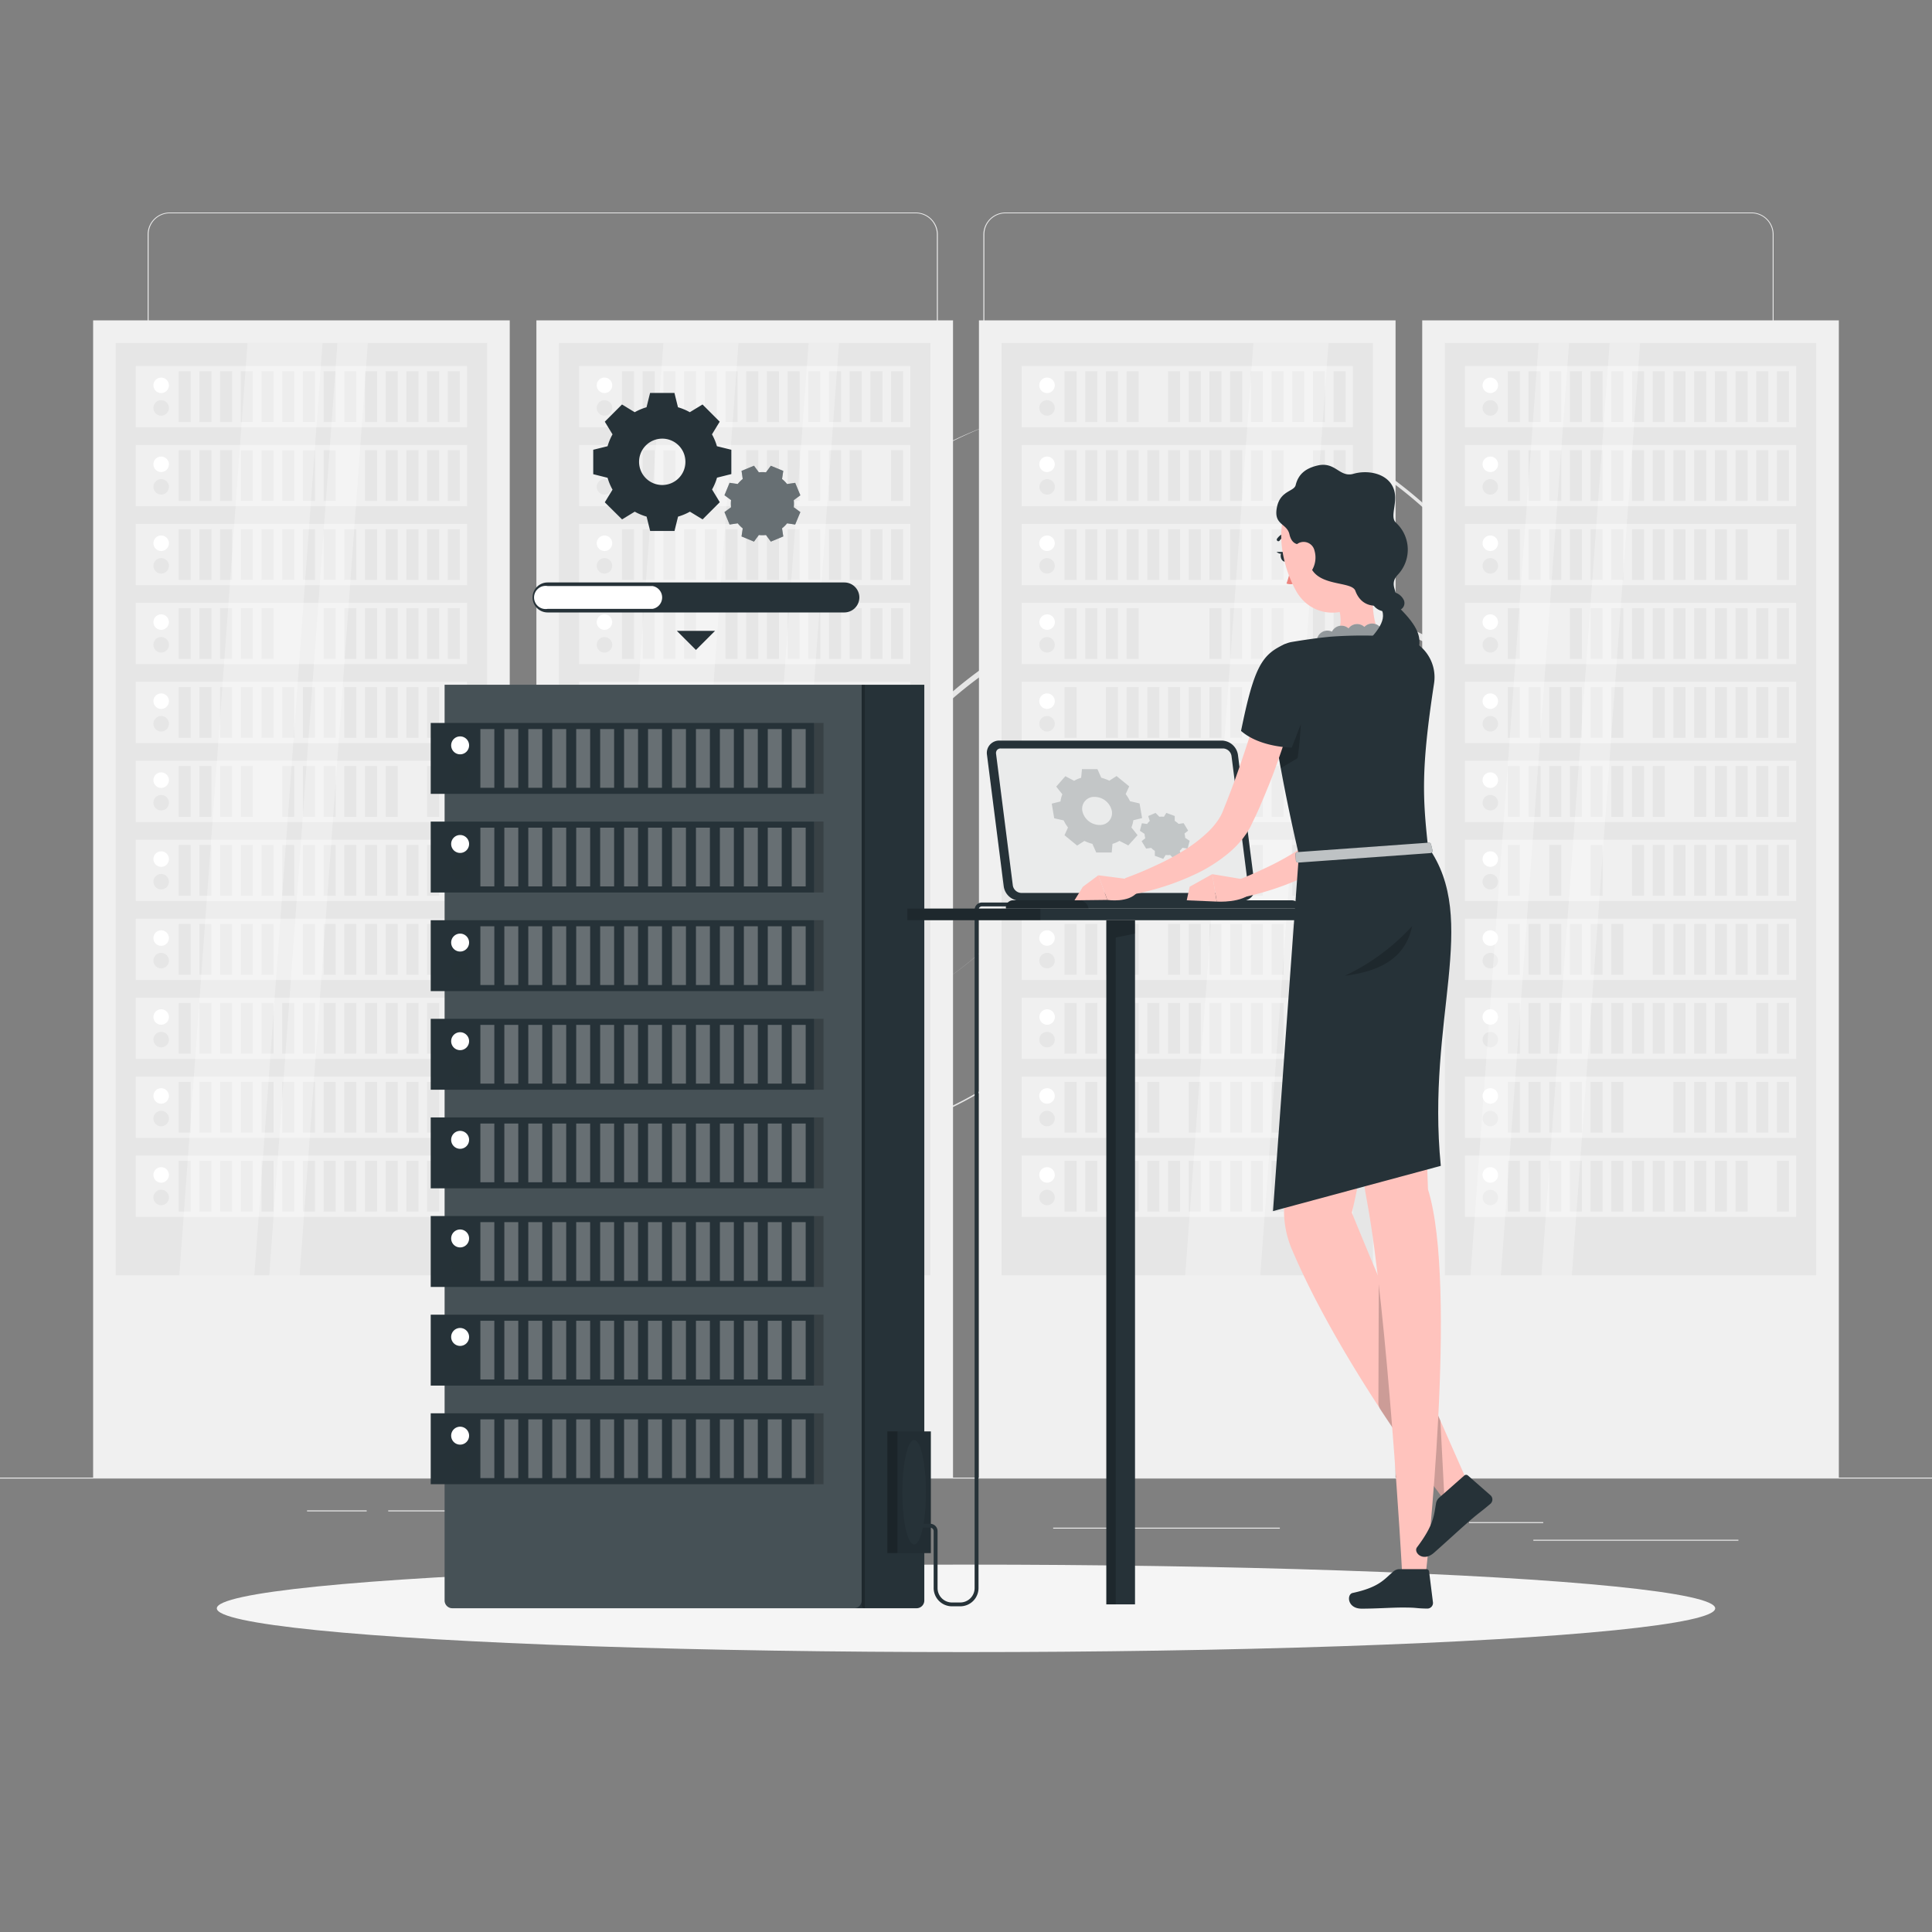 <svg xmlns="http://www.w3.org/2000/svg" viewBox="0 0 500 500"><rect x="0" y="0" width="500" height="500" fill="#808080" stroke="none"/><g id="freepik--background-complete--inject-2"><rect y="382.4" width="500" height="0.25" style="fill:#ebebeb"></rect><rect x="396.83" y="398.49" width="53.07" height="0.25" style="fill:#ebebeb"></rect><rect x="272.56" y="395.36" width="58.66" height="0.25" style="fill:#ebebeb"></rect><rect x="380.2" y="393.92" width="19.19" height="0.25" style="fill:#ebebeb"></rect><rect x="100.47" y="390.89" width="43.19" height="0.25" style="fill:#ebebeb"></rect><rect x="79.46" y="390.89" width="15.44" height="0.25" style="fill:#ebebeb"></rect><rect x="131.47" y="395.11" width="54.2" height="0.25" style="fill:#ebebeb"></rect><path d="M237,337.8H43.91a5.71,5.71,0,0,1-5.7-5.71V60.66A5.71,5.71,0,0,1,43.91,55H237a5.71,5.71,0,0,1,5.71,5.71V332.09A5.71,5.71,0,0,1,237,337.8ZM43.91,55.2a5.46,5.46,0,0,0-5.45,5.46V332.09a5.46,5.46,0,0,0,5.45,5.46H237a5.47,5.47,0,0,0,5.46-5.46V60.66A5.47,5.47,0,0,0,237,55.2Z" style="fill:#ebebeb"></path><path d="M453.31,337.8H260.21a5.72,5.72,0,0,1-5.71-5.71V60.66A5.72,5.72,0,0,1,260.21,55h193.1A5.71,5.71,0,0,1,459,60.66V332.09A5.71,5.71,0,0,1,453.31,337.8ZM260.21,55.2a5.47,5.47,0,0,0-5.46,5.46V332.09a5.47,5.47,0,0,0,5.46,5.46h193.1a5.47,5.47,0,0,0,5.46-5.46V60.66a5.47,5.47,0,0,0-5.46-5.46Z" style="fill:#ebebeb"></path><path d="M181.33,273.64A110.58,110.58,0,0,1,87,221.05a.51.51,0,0,1,.86-.53,109.55,109.55,0,1,0,186.6-114.81.51.51,0,0,1,.16-.69.5.5,0,0,1,.69.16,110.51,110.51,0,0,1-94,168.46Z" style="fill:#e6e6e6"></path><path d="M382.11,280.66a.5.5,0,0,1-.31-.1.52.52,0,0,1-.09-.71A109.55,109.55,0,1,0,207.51,147a.5.5,0,1,1-.79-.61,110.55,110.55,0,0,1,175.79,134.1A.51.51,0,0,1,382.11,280.66Z" style="fill:#e6e6e6"></path><path d="M425.68,288.31l-.12,0a.5.5,0,0,1-.37-.6,109.55,109.55,0,0,0-213.42-49.55.49.49,0,0,1-.6.37.5.5,0,0,1-.38-.6,110.55,110.55,0,0,1,215.38,50A.51.51,0,0,1,425.68,288.31Z" style="fill:#e6e6e6"></path><path d="M198,297.84a110.58,110.58,0,0,1-94.33-52.59.5.5,0,1,1,.85-.52,109.55,109.55,0,1,0,186.6-114.82.5.5,0,0,1,.86-.52,110.51,110.51,0,0,1-94,168.45Z" style="fill:#e6e6e6"></path><rect x="24.1" y="82.91" width="107.82" height="299.49" style="fill:#f0f0f0"></rect><rect x="-42.64" y="161.34" width="241.29" height="96.13" transform="translate(287.41 131.4) rotate(90)" style="fill:#e6e6e6"></rect><rect x="35.14" y="94.72" width="85.73" height="15.86" style="fill:#f0f0f0"></rect><rect x="115.89" y="96.08" width="3.12" height="13.14" style="fill:#e6e6e6"></rect><rect x="110.53" y="96.08" width="3.12" height="13.14" style="fill:#e6e6e6"></rect><rect x="105.18" y="96.08" width="3.12" height="13.14" style="fill:#e6e6e6"></rect><rect x="99.82" y="96.08" width="3.12" height="13.14" style="fill:#e6e6e6"></rect><rect x="94.46" y="96.08" width="3.12" height="13.14" style="fill:#e6e6e6"></rect><rect x="89.1" y="96.08" width="3.12" height="13.14" style="fill:#e6e6e6"></rect><rect x="83.75" y="96.08" width="3.12" height="13.14" style="fill:#e6e6e6"></rect><rect x="78.39" y="96.08" width="3.12" height="13.14" style="fill:#e6e6e6"></rect><rect x="73.03" y="96.08" width="3.12" height="13.14" style="fill:#e6e6e6"></rect><rect x="67.68" y="96.08" width="3.12" height="13.14" style="fill:#e6e6e6"></rect><rect x="62.32" y="96.08" width="3.12" height="13.14" style="fill:#e6e6e6"></rect><rect x="56.96" y="96.08" width="3.12" height="13.14" style="fill:#e6e6e6"></rect><rect x="51.6" y="96.08" width="3.12" height="13.14" style="fill:#e6e6e6"></rect><rect x="46.25" y="96.08" width="3.12" height="13.14" style="fill:#e6e6e6"></rect><circle cx="41.71" cy="99.72" r="2.01" style="fill:#fff"></circle><circle cx="41.71" cy="105.57" r="2.01" style="fill:#e6e6e6"></circle><rect x="35.14" y="115.15" width="85.73" height="15.86" style="fill:#f0f0f0"></rect><rect x="115.89" y="116.51" width="3.12" height="13.14" style="fill:#e6e6e6"></rect><rect x="110.53" y="116.51" width="3.12" height="13.14" style="fill:#e6e6e6"></rect><rect x="105.18" y="116.51" width="3.12" height="13.14" style="fill:#e6e6e6"></rect><rect x="99.82" y="116.51" width="3.12" height="13.14" style="fill:#e6e6e6"></rect><rect x="94.46" y="116.51" width="3.12" height="13.14" style="fill:#e6e6e6"></rect><rect x="83.75" y="116.51" width="3.12" height="13.14" style="fill:#e6e6e6"></rect><rect x="78.39" y="116.51" width="3.12" height="13.14" style="fill:#e6e6e6"></rect><rect x="73.03" y="116.51" width="3.12" height="13.14" style="fill:#e6e6e6"></rect><rect x="67.68" y="116.51" width="3.12" height="13.14" style="fill:#e6e6e6"></rect><rect x="62.32" y="116.51" width="3.12" height="13.14" style="fill:#e6e6e6"></rect><rect x="56.96" y="116.51" width="3.12" height="13.14" style="fill:#e6e6e6"></rect><rect x="51.6" y="116.51" width="3.12" height="13.14" style="fill:#e6e6e6"></rect><rect x="46.25" y="116.51" width="3.12" height="13.14" style="fill:#e6e6e6"></rect><circle cx="41.71" cy="120.16" r="2.01" style="fill:#fff"></circle><path d="M39.71,126a2,2,0,1,0,2-2A2,2,0,0,0,39.71,126Z" style="fill:#e6e6e6"></path><rect x="35.14" y="135.58" width="85.73" height="15.86" style="fill:#f0f0f0"></rect><rect x="115.89" y="136.95" width="3.12" height="13.14" style="fill:#e6e6e6"></rect><rect x="110.53" y="136.95" width="3.12" height="13.14" style="fill:#e6e6e6"></rect><rect x="105.18" y="136.95" width="3.12" height="13.14" style="fill:#e6e6e6"></rect><rect x="99.82" y="136.95" width="3.12" height="13.14" style="fill:#e6e6e6"></rect><rect x="94.46" y="136.95" width="3.12" height="13.14" style="fill:#e6e6e6"></rect><rect x="89.1" y="136.95" width="3.12" height="13.14" style="fill:#e6e6e6"></rect><rect x="83.75" y="136.95" width="3.12" height="13.14" style="fill:#e6e6e6"></rect><rect x="78.39" y="136.95" width="3.12" height="13.14" style="fill:#e6e6e6"></rect><rect x="73.03" y="136.95" width="3.12" height="13.14" style="fill:#e6e6e6"></rect><rect x="67.68" y="136.95" width="3.12" height="13.14" style="fill:#e6e6e6"></rect><rect x="62.32" y="136.95" width="3.12" height="13.14" style="fill:#e6e6e6"></rect><rect x="56.96" y="136.95" width="3.12" height="13.14" style="fill:#e6e6e6"></rect><rect x="51.6" y="136.95" width="3.12" height="13.14" style="fill:#e6e6e6"></rect><rect x="46.25" y="136.95" width="3.12" height="13.14" style="fill:#e6e6e6"></rect><circle cx="41.71" cy="140.59" r="2.01" style="fill:#fff"></circle><circle cx="41.71" cy="146.44" r="2.01" style="fill:#e6e6e6"></circle><rect x="35.14" y="156.02" width="85.73" height="15.86" style="fill:#f0f0f0"></rect><rect x="115.89" y="157.38" width="3.12" height="13.14" style="fill:#e6e6e6"></rect><rect x="110.53" y="157.38" width="3.12" height="13.14" style="fill:#e6e6e6"></rect><rect x="105.18" y="157.38" width="3.12" height="13.14" style="fill:#e6e6e6"></rect><rect x="99.82" y="157.38" width="3.12" height="13.14" style="fill:#e6e6e6"></rect><rect x="94.46" y="157.38" width="3.12" height="13.14" style="fill:#e6e6e6"></rect><rect x="89.1" y="157.38" width="3.12" height="13.14" style="fill:#e6e6e6"></rect><rect x="83.75" y="157.38" width="3.12" height="13.14" style="fill:#e6e6e6"></rect><rect x="67.68" y="157.38" width="3.12" height="13.14" style="fill:#e6e6e6"></rect><rect x="62.32" y="157.38" width="3.12" height="13.14" style="fill:#e6e6e6"></rect><rect x="56.96" y="157.38" width="3.12" height="13.14" style="fill:#e6e6e6"></rect><rect x="51.6" y="157.38" width="3.12" height="13.14" style="fill:#e6e6e6"></rect><rect x="46.25" y="157.38" width="3.12" height="13.14" style="fill:#e6e6e6"></rect><path d="M39.71,161a2,2,0,1,0,2-2A2,2,0,0,0,39.71,161Z" style="fill:#fff"></path><circle cx="41.71" cy="166.87" r="2.01" style="fill:#e6e6e6"></circle><rect x="35.14" y="176.45" width="85.73" height="15.86" style="fill:#f0f0f0"></rect><rect x="110.53" y="177.82" width="3.12" height="13.14" style="fill:#e6e6e6"></rect><rect x="105.18" y="177.82" width="3.12" height="13.14" style="fill:#e6e6e6"></rect><rect x="99.82" y="177.82" width="3.12" height="13.14" style="fill:#e6e6e6"></rect><rect x="94.46" y="177.82" width="3.12" height="13.14" style="fill:#e6e6e6"></rect><rect x="89.1" y="177.82" width="3.12" height="13.14" style="fill:#e6e6e6"></rect><rect x="83.75" y="177.82" width="3.12" height="13.14" style="fill:#e6e6e6"></rect><rect x="78.39" y="177.82" width="3.12" height="13.14" style="fill:#e6e6e6"></rect><rect x="73.03" y="177.82" width="3.12" height="13.14" style="fill:#e6e6e6"></rect><rect x="67.68" y="177.82" width="3.12" height="13.14" style="fill:#e6e6e6"></rect><rect x="62.32" y="177.82" width="3.12" height="13.14" style="fill:#e6e6e6"></rect><rect x="56.96" y="177.82" width="3.12" height="13.14" style="fill:#e6e6e6"></rect><rect x="51.6" y="177.82" width="3.12" height="13.14" style="fill:#e6e6e6"></rect><rect x="46.25" y="177.82" width="3.12" height="13.14" style="fill:#e6e6e6"></rect><circle cx="41.71" cy="181.46" r="2.01" style="fill:#fff"></circle><circle cx="41.71" cy="187.31" r="2.01" style="fill:#e6e6e6"></circle><rect x="35.14" y="196.89" width="85.73" height="15.86" style="fill:#f0f0f0"></rect><rect x="115.89" y="198.25" width="3.12" height="13.14" style="fill:#e6e6e6"></rect><rect x="110.53" y="198.25" width="3.12" height="13.14" style="fill:#e6e6e6"></rect><rect x="99.82" y="198.25" width="3.12" height="13.14" style="fill:#e6e6e6"></rect><rect x="94.46" y="198.25" width="3.12" height="13.14" style="fill:#e6e6e6"></rect><rect x="89.1" y="198.25" width="3.12" height="13.14" style="fill:#e6e6e6"></rect><rect x="83.75" y="198.25" width="3.12" height="13.14" style="fill:#e6e6e6"></rect><rect x="78.39" y="198.25" width="3.12" height="13.14" style="fill:#e6e6e6"></rect><rect x="73.03" y="198.25" width="3.12" height="13.14" style="fill:#e6e6e6"></rect><rect x="62.32" y="198.25" width="3.12" height="13.14" style="fill:#e6e6e6"></rect><rect x="56.96" y="198.25" width="3.12" height="13.14" style="fill:#e6e6e6"></rect><rect x="51.6" y="198.25" width="3.12" height="13.14" style="fill:#e6e6e6"></rect><rect x="46.25" y="198.25" width="3.12" height="13.14" style="fill:#e6e6e6"></rect><circle cx="41.71" cy="201.9" r="2.01" style="fill:#fff"></circle><circle cx="41.71" cy="207.74" r="2.01" style="fill:#e6e6e6"></circle><rect x="35.14" y="217.32" width="85.73" height="15.86" style="fill:#f0f0f0"></rect><rect x="115.89" y="218.68" width="3.12" height="13.14" style="fill:#e6e6e6"></rect><rect x="110.53" y="218.68" width="3.12" height="13.14" style="fill:#e6e6e6"></rect><rect x="105.18" y="218.68" width="3.12" height="13.14" style="fill:#e6e6e6"></rect><rect x="99.82" y="218.68" width="3.12" height="13.14" style="fill:#e6e6e6"></rect><rect x="94.46" y="218.68" width="3.12" height="13.14" style="fill:#e6e6e6"></rect><rect x="89.1" y="218.68" width="3.12" height="13.14" style="fill:#e6e6e6"></rect><rect x="83.75" y="218.68" width="3.12" height="13.14" style="fill:#e6e6e6"></rect><rect x="78.39" y="218.68" width="3.12" height="13.14" style="fill:#e6e6e6"></rect><rect x="73.03" y="218.68" width="3.12" height="13.14" style="fill:#e6e6e6"></rect><rect x="67.68" y="218.68" width="3.12" height="13.14" style="fill:#e6e6e6"></rect><rect x="62.32" y="218.68" width="3.12" height="13.14" style="fill:#e6e6e6"></rect><rect x="56.96" y="218.68" width="3.12" height="13.14" style="fill:#e6e6e6"></rect><rect x="51.6" y="218.68" width="3.12" height="13.14" style="fill:#e6e6e6"></rect><rect x="46.25" y="218.68" width="3.12" height="13.14" style="fill:#e6e6e6"></rect><circle cx="41.71" cy="222.33" r="2.01" style="fill:#fff"></circle><path d="M39.71,228.18a2,2,0,1,0,2-2A2,2,0,0,0,39.71,228.18Z" style="fill:#e6e6e6"></path><rect x="35.14" y="237.76" width="85.73" height="15.86" style="fill:#f0f0f0"></rect><rect x="115.89" y="239.12" width="3.12" height="13.14" style="fill:#e6e6e6"></rect><rect x="110.53" y="239.12" width="3.12" height="13.14" style="fill:#e6e6e6"></rect><rect x="105.18" y="239.12" width="3.12" height="13.14" style="fill:#e6e6e6"></rect><rect x="99.82" y="239.12" width="3.12" height="13.14" style="fill:#e6e6e6"></rect><rect x="94.46" y="239.12" width="3.12" height="13.14" style="fill:#e6e6e6"></rect><rect x="89.1" y="239.12" width="3.12" height="13.14" style="fill:#e6e6e6"></rect><rect x="83.75" y="239.12" width="3.12" height="13.14" style="fill:#e6e6e6"></rect><rect x="78.39" y="239.12" width="3.12" height="13.14" style="fill:#e6e6e6"></rect><rect x="67.68" y="239.12" width="3.12" height="13.14" style="fill:#e6e6e6"></rect><rect x="62.32" y="239.12" width="3.12" height="13.14" style="fill:#e6e6e6"></rect><rect x="56.96" y="239.12" width="3.12" height="13.14" style="fill:#e6e6e6"></rect><rect x="51.6" y="239.12" width="3.12" height="13.14" style="fill:#e6e6e6"></rect><rect x="46.25" y="239.12" width="3.12" height="13.14" style="fill:#e6e6e6"></rect><circle cx="41.71" cy="242.77" r="2.01" style="fill:#fff"></circle><circle cx="41.71" cy="248.61" r="2.01" style="fill:#e6e6e6"></circle><rect x="35.14" y="258.19" width="85.73" height="15.86" style="fill:#f0f0f0"></rect><rect x="115.89" y="259.55" width="3.12" height="13.14" style="fill:#e6e6e6"></rect><rect x="110.53" y="259.55" width="3.12" height="13.14" style="fill:#e6e6e6"></rect><rect x="105.18" y="259.55" width="3.12" height="13.14" style="fill:#e6e6e6"></rect><rect x="99.82" y="259.55" width="3.12" height="13.14" style="fill:#e6e6e6"></rect><rect x="94.46" y="259.55" width="3.12" height="13.14" style="fill:#e6e6e6"></rect><rect x="89.1" y="259.55" width="3.12" height="13.14" style="fill:#e6e6e6"></rect><rect x="83.75" y="259.55" width="3.12" height="13.14" style="fill:#e6e6e6"></rect><rect x="78.39" y="259.55" width="3.12" height="13.14" style="fill:#e6e6e6"></rect><rect x="73.03" y="259.55" width="3.12" height="13.14" style="fill:#e6e6e6"></rect><rect x="67.68" y="259.55" width="3.12" height="13.14" style="fill:#e6e6e6"></rect><rect x="62.32" y="259.55" width="3.12" height="13.14" style="fill:#e6e6e6"></rect><rect x="56.96" y="259.55" width="3.12" height="13.14" style="fill:#e6e6e6"></rect><rect x="51.6" y="259.55" width="3.12" height="13.14" style="fill:#e6e6e6"></rect><rect x="46.25" y="259.55" width="3.12" height="13.14" style="fill:#e6e6e6"></rect><path d="M39.71,263.2a2,2,0,1,0,2-2A2,2,0,0,0,39.71,263.2Z" style="fill:#fff"></path><circle cx="41.71" cy="269.05" r="2.01" style="fill:#e6e6e6"></circle><rect x="35.14" y="278.63" width="85.73" height="15.86" style="fill:#f0f0f0"></rect><rect x="115.89" y="279.99" width="3.12" height="13.14" style="fill:#e6e6e6"></rect><rect x="110.53" y="279.99" width="3.12" height="13.14" style="fill:#e6e6e6"></rect><rect x="105.18" y="279.99" width="3.12" height="13.14" style="fill:#e6e6e6"></rect><rect x="99.82" y="279.99" width="3.12" height="13.14" style="fill:#e6e6e6"></rect><rect x="94.46" y="279.99" width="3.12" height="13.14" style="fill:#e6e6e6"></rect><rect x="89.1" y="279.99" width="3.12" height="13.14" style="fill:#e6e6e6"></rect><rect x="83.75" y="279.99" width="3.12" height="13.14" style="fill:#e6e6e6"></rect><rect x="78.39" y="279.99" width="3.12" height="13.14" style="fill:#e6e6e6"></rect><rect x="73.03" y="279.99" width="3.12" height="13.14" style="fill:#e6e6e6"></rect><rect x="67.68" y="279.99" width="3.12" height="13.14" style="fill:#e6e6e6"></rect><rect x="62.32" y="279.99" width="3.12" height="13.14" style="fill:#e6e6e6"></rect><rect x="56.96" y="279.99" width="3.12" height="13.14" style="fill:#e6e6e6"></rect><rect x="51.6" y="279.99" width="3.12" height="13.14" style="fill:#e6e6e6"></rect><rect x="46.25" y="279.99" width="3.12" height="13.14" style="fill:#e6e6e6"></rect><circle cx="41.71" cy="283.63" r="2.01" style="fill:#fff"></circle><circle cx="41.71" cy="289.48" r="2.01" style="fill:#e6e6e6"></circle><rect x="35.14" y="299.06" width="85.73" height="15.86" style="fill:#f0f0f0"></rect><rect x="115.89" y="300.42" width="3.12" height="13.14" style="fill:#e6e6e6"></rect><rect x="110.53" y="300.42" width="3.12" height="13.14" style="fill:#e6e6e6"></rect><rect x="105.18" y="300.42" width="3.12" height="13.14" style="fill:#e6e6e6"></rect><rect x="99.82" y="300.42" width="3.12" height="13.14" style="fill:#e6e6e6"></rect><rect x="94.46" y="300.42" width="3.12" height="13.14" style="fill:#e6e6e6"></rect><rect x="89.1" y="300.42" width="3.12" height="13.14" style="fill:#e6e6e6"></rect><rect x="83.75" y="300.42" width="3.12" height="13.14" style="fill:#e6e6e6"></rect><rect x="78.39" y="300.42" width="3.12" height="13.14" style="fill:#e6e6e6"></rect><rect x="73.03" y="300.42" width="3.12" height="13.14" style="fill:#e6e6e6"></rect><rect x="67.68" y="300.42" width="3.12" height="13.14" style="fill:#e6e6e6"></rect><rect x="62.32" y="300.42" width="3.12" height="13.14" style="fill:#e6e6e6"></rect><rect x="56.96" y="300.42" width="3.12" height="13.14" style="fill:#e6e6e6"></rect><rect x="51.6" y="300.42" width="3.12" height="13.14" style="fill:#e6e6e6"></rect><rect x="46.25" y="300.42" width="3.12" height="13.14" style="fill:#e6e6e6"></rect><circle cx="41.71" cy="304.07" r="2.01" style="fill:#fff"></circle><circle cx="41.71" cy="309.91" r="2.01" style="fill:#e6e6e6"></circle><rect x="138.82" y="82.91" width="107.82" height="299.49" style="fill:#f0f0f0"></rect><rect x="72.08" y="161.34" width="241.29" height="96.13" transform="translate(402.13 16.68) rotate(90)" style="fill:#e6e6e6"></rect><rect x="149.86" y="94.72" width="85.73" height="15.86" style="fill:#f0f0f0"></rect><rect x="230.61" y="96.08" width="3.12" height="13.14" style="fill:#e6e6e6"></rect><rect x="225.26" y="96.08" width="3.12" height="13.14" style="fill:#e6e6e6"></rect><rect x="219.9" y="96.08" width="3.12" height="13.14" style="fill:#e6e6e6"></rect><rect x="214.54" y="96.08" width="3.12" height="13.14" style="fill:#e6e6e6"></rect><rect x="209.18" y="96.08" width="3.12" height="13.14" style="fill:#e6e6e6"></rect><rect x="203.83" y="96.08" width="3.12" height="13.14" style="fill:#e6e6e6"></rect><rect x="198.47" y="96.08" width="3.12" height="13.14" style="fill:#e6e6e6"></rect><rect x="193.11" y="96.08" width="3.12" height="13.14" style="fill:#e6e6e6"></rect><rect x="187.76" y="96.08" width="3.12" height="13.14" style="fill:#e6e6e6"></rect><rect x="182.4" y="96.08" width="3.12" height="13.14" style="fill:#e6e6e6"></rect><rect x="177.04" y="96.08" width="3.12" height="13.14" style="fill:#e6e6e6"></rect><rect x="171.68" y="96.08" width="3.12" height="13.14" style="fill:#e6e6e6"></rect><rect x="166.33" y="96.08" width="3.12" height="13.14" style="fill:#e6e6e6"></rect><rect x="160.97" y="96.08" width="3.12" height="13.14" style="fill:#e6e6e6"></rect><circle cx="156.44" cy="99.72" r="2.01" style="fill:#fff"></circle><circle cx="156.44" cy="105.57" r="2.01" style="fill:#e6e6e6"></circle><rect x="149.86" y="115.15" width="85.73" height="15.86" style="fill:#f0f0f0"></rect><rect x="230.61" y="116.51" width="3.12" height="13.14" style="fill:#e6e6e6"></rect><rect x="219.9" y="116.51" width="3.12" height="13.14" style="fill:#e6e6e6"></rect><rect x="214.54" y="116.51" width="3.12" height="13.14" style="fill:#e6e6e6"></rect><rect x="209.18" y="116.51" width="3.12" height="13.14" style="fill:#e6e6e6"></rect><rect x="203.83" y="116.51" width="3.12" height="13.14" style="fill:#e6e6e6"></rect><rect x="198.47" y="116.51" width="3.12" height="13.14" style="fill:#e6e6e6"></rect><rect x="193.11" y="116.51" width="3.12" height="13.14" style="fill:#e6e6e6"></rect><rect x="182.4" y="116.51" width="3.12" height="13.14" style="fill:#e6e6e6"></rect><rect x="177.04" y="116.51" width="3.12" height="13.14" style="fill:#e6e6e6"></rect><rect x="171.68" y="116.51" width="3.12" height="13.14" style="fill:#e6e6e6"></rect><rect x="166.33" y="116.51" width="3.12" height="13.14" style="fill:#e6e6e6"></rect><rect x="160.97" y="116.51" width="3.12" height="13.14" style="fill:#e6e6e6"></rect><circle cx="156.44" cy="120.16" r="2.01" style="fill:#fff"></circle><path d="M154.43,126a2,2,0,1,0,2-2A2,2,0,0,0,154.43,126Z" style="fill:#e6e6e6"></path><rect x="149.86" y="135.58" width="85.73" height="15.86" style="fill:#f0f0f0"></rect><rect x="230.61" y="136.95" width="3.12" height="13.14" style="fill:#e6e6e6"></rect><rect x="225.26" y="136.95" width="3.12" height="13.14" style="fill:#e6e6e6"></rect><rect x="219.9" y="136.95" width="3.12" height="13.14" style="fill:#e6e6e6"></rect><rect x="214.54" y="136.95" width="3.12" height="13.14" style="fill:#e6e6e6"></rect><rect x="209.18" y="136.95" width="3.12" height="13.14" style="fill:#e6e6e6"></rect><rect x="203.83" y="136.95" width="3.12" height="13.14" style="fill:#e6e6e6"></rect><rect x="198.47" y="136.95" width="3.12" height="13.14" style="fill:#e6e6e6"></rect><rect x="193.11" y="136.95" width="3.12" height="13.14" style="fill:#e6e6e6"></rect><rect x="187.76" y="136.95" width="3.12" height="13.14" style="fill:#e6e6e6"></rect><rect x="182.4" y="136.95" width="3.12" height="13.14" style="fill:#e6e6e6"></rect><rect x="177.04" y="136.95" width="3.12" height="13.14" style="fill:#e6e6e6"></rect><rect x="171.68" y="136.95" width="3.12" height="13.14" style="fill:#e6e6e6"></rect><rect x="166.33" y="136.95" width="3.12" height="13.14" style="fill:#e6e6e6"></rect><rect x="160.97" y="136.95" width="3.12" height="13.14" style="fill:#e6e6e6"></rect><circle cx="156.44" cy="140.59" r="2.01" style="fill:#fff"></circle><circle cx="156.44" cy="146.44" r="2.01" style="fill:#e6e6e6"></circle><rect x="149.86" y="156.02" width="85.73" height="15.86" style="fill:#f0f0f0"></rect><rect x="230.61" y="157.38" width="3.12" height="13.14" style="fill:#e6e6e6"></rect><rect x="225.26" y="157.38" width="3.12" height="13.14" style="fill:#e6e6e6"></rect><rect x="219.9" y="157.38" width="3.12" height="13.14" style="fill:#e6e6e6"></rect><rect x="214.54" y="157.38" width="3.12" height="13.14" style="fill:#e6e6e6"></rect><rect x="209.18" y="157.38" width="3.12" height="13.14" style="fill:#e6e6e6"></rect><rect x="203.83" y="157.38" width="3.12" height="13.14" style="fill:#e6e6e6"></rect><rect x="198.47" y="157.38" width="3.12" height="13.14" style="fill:#e6e6e6"></rect><rect x="193.11" y="157.38" width="3.12" height="13.14" style="fill:#e6e6e6"></rect><rect x="187.76" y="157.38" width="3.12" height="13.14" style="fill:#e6e6e6"></rect><rect x="177.04" y="157.38" width="3.12" height="13.14" style="fill:#e6e6e6"></rect><rect x="171.68" y="157.38" width="3.12" height="13.14" style="fill:#e6e6e6"></rect><rect x="166.33" y="157.38" width="3.12" height="13.14" style="fill:#e6e6e6"></rect><rect x="160.97" y="157.38" width="3.12" height="13.14" style="fill:#e6e6e6"></rect><path d="M154.43,161a2,2,0,1,0,2-2A2,2,0,0,0,154.43,161Z" style="fill:#fff"></path><circle cx="156.44" cy="166.87" r="2.01" style="fill:#e6e6e6"></circle><rect x="149.86" y="176.45" width="85.73" height="15.86" style="fill:#f0f0f0"></rect><rect x="230.61" y="177.82" width="3.12" height="13.14" style="fill:#e6e6e6"></rect><rect x="225.26" y="177.82" width="3.12" height="13.14" style="fill:#e6e6e6"></rect><rect x="219.9" y="177.82" width="3.12" height="13.14" style="fill:#e6e6e6"></rect><rect x="214.54" y="177.82" width="3.12" height="13.14" style="fill:#e6e6e6"></rect><rect x="209.18" y="177.82" width="3.12" height="13.14" style="fill:#e6e6e6"></rect><rect x="203.83" y="177.82" width="3.12" height="13.14" style="fill:#e6e6e6"></rect><rect x="198.47" y="177.82" width="3.12" height="13.14" style="fill:#e6e6e6"></rect><rect x="193.11" y="177.82" width="3.12" height="13.14" style="fill:#e6e6e6"></rect><rect x="187.76" y="177.82" width="3.12" height="13.14" style="fill:#e6e6e6"></rect><rect x="182.4" y="177.82" width="3.12" height="13.14" style="fill:#e6e6e6"></rect><rect x="177.04" y="177.82" width="3.12" height="13.14" style="fill:#e6e6e6"></rect><rect x="171.68" y="177.82" width="3.12" height="13.14" style="fill:#e6e6e6"></rect><rect x="166.33" y="177.82" width="3.12" height="13.14" style="fill:#e6e6e6"></rect><rect x="160.97" y="177.82" width="3.12" height="13.14" style="fill:#e6e6e6"></rect><circle cx="156.44" cy="181.46" r="2.01" style="fill:#fff"></circle><circle cx="156.44" cy="187.31" r="2.01" style="fill:#e6e6e6"></circle><rect x="149.86" y="196.89" width="85.73" height="15.86" style="fill:#f0f0f0"></rect><rect x="230.61" y="198.25" width="3.12" height="13.14" style="fill:#e6e6e6"></rect><rect x="225.26" y="198.25" width="3.12" height="13.14" style="fill:#e6e6e6"></rect><rect x="219.9" y="198.25" width="3.12" height="13.14" style="fill:#e6e6e6"></rect><rect x="214.54" y="198.25" width="3.12" height="13.14" style="fill:#e6e6e6"></rect><rect x="209.18" y="198.25" width="3.12" height="13.14" style="fill:#e6e6e6"></rect><rect x="203.83" y="198.25" width="3.12" height="13.14" style="fill:#e6e6e6"></rect><rect x="193.11" y="198.25" width="3.12" height="13.14" style="fill:#e6e6e6"></rect><rect x="187.76" y="198.25" width="3.12" height="13.14" style="fill:#e6e6e6"></rect><rect x="182.4" y="198.25" width="3.12" height="13.14" style="fill:#e6e6e6"></rect><rect x="177.04" y="198.25" width="3.12" height="13.14" style="fill:#e6e6e6"></rect><rect x="171.68" y="198.25" width="3.12" height="13.14" style="fill:#e6e6e6"></rect><rect x="166.33" y="198.25" width="3.12" height="13.14" style="fill:#e6e6e6"></rect><rect x="160.97" y="198.25" width="3.12" height="13.14" style="fill:#e6e6e6"></rect><circle cx="156.44" cy="201.9" r="2.01" style="fill:#fff"></circle><circle cx="156.44" cy="207.74" r="2.01" style="fill:#e6e6e6"></circle><rect x="149.86" y="217.32" width="85.73" height="15.86" style="fill:#f0f0f0"></rect><rect x="230.61" y="218.68" width="3.12" height="13.14" style="fill:#e6e6e6"></rect><rect x="225.26" y="218.68" width="3.12" height="13.14" style="fill:#e6e6e6"></rect><rect x="219.9" y="218.68" width="3.12" height="13.14" style="fill:#e6e6e6"></rect><rect x="214.54" y="218.68" width="3.12" height="13.14" style="fill:#e6e6e6"></rect><rect x="209.18" y="218.68" width="3.12" height="13.14" style="fill:#e6e6e6"></rect><rect x="203.83" y="218.68" width="3.12" height="13.14" style="fill:#e6e6e6"></rect><rect x="198.47" y="218.68" width="3.12" height="13.14" style="fill:#e6e6e6"></rect><rect x="193.11" y="218.68" width="3.12" height="13.14" style="fill:#e6e6e6"></rect><rect x="187.76" y="218.68" width="3.12" height="13.14" style="fill:#e6e6e6"></rect><rect x="182.4" y="218.68" width="3.12" height="13.14" style="fill:#e6e6e6"></rect><rect x="177.04" y="218.68" width="3.12" height="13.14" style="fill:#e6e6e6"></rect><rect x="171.68" y="218.68" width="3.12" height="13.14" style="fill:#e6e6e6"></rect><rect x="166.33" y="218.68" width="3.12" height="13.14" style="fill:#e6e6e6"></rect><rect x="160.97" y="218.68" width="3.12" height="13.14" style="fill:#e6e6e6"></rect><circle cx="156.44" cy="222.33" r="2.01" style="fill:#fff"></circle><path d="M154.43,228.18a2,2,0,1,0,2-2A2,2,0,0,0,154.43,228.18Z" style="fill:#e6e6e6"></path><rect x="149.86" y="237.76" width="85.73" height="15.86" style="fill:#f0f0f0"></rect><rect x="230.61" y="239.12" width="3.12" height="13.14" style="fill:#e6e6e6"></rect><rect x="225.26" y="239.12" width="3.12" height="13.14" style="fill:#e6e6e6"></rect><rect x="219.9" y="239.12" width="3.12" height="13.14" style="fill:#e6e6e6"></rect><rect x="214.54" y="239.12" width="3.12" height="13.14" style="fill:#e6e6e6"></rect><rect x="209.18" y="239.12" width="3.12" height="13.14" style="fill:#e6e6e6"></rect><rect x="203.83" y="239.12" width="3.12" height="13.14" style="fill:#e6e6e6"></rect><rect x="198.47" y="239.12" width="3.12" height="13.14" style="fill:#e6e6e6"></rect><rect x="193.11" y="239.12" width="3.12" height="13.14" style="fill:#e6e6e6"></rect><rect x="187.76" y="239.12" width="3.12" height="13.14" style="fill:#e6e6e6"></rect><rect x="182.4" y="239.12" width="3.12" height="13.14" style="fill:#e6e6e6"></rect><rect x="177.04" y="239.12" width="3.12" height="13.14" style="fill:#e6e6e6"></rect><rect x="171.68" y="239.12" width="3.12" height="13.14" style="fill:#e6e6e6"></rect><rect x="166.33" y="239.12" width="3.12" height="13.14" style="fill:#e6e6e6"></rect><rect x="160.97" y="239.12" width="3.12" height="13.14" style="fill:#e6e6e6"></rect><circle cx="156.44" cy="242.77" r="2.01" style="fill:#fff"></circle><circle cx="156.44" cy="248.61" r="2.01" style="fill:#e6e6e6"></circle><rect x="149.86" y="258.19" width="85.73" height="15.86" style="fill:#f0f0f0"></rect><rect x="230.61" y="259.55" width="3.12" height="13.14" style="fill:#e6e6e6"></rect><rect x="225.26" y="259.55" width="3.12" height="13.14" style="fill:#e6e6e6"></rect><rect x="219.9" y="259.55" width="3.12" height="13.14" style="fill:#e6e6e6"></rect><rect x="214.54" y="259.55" width="3.12" height="13.14" style="fill:#e6e6e6"></rect><rect x="209.18" y="259.55" width="3.12" height="13.14" style="fill:#e6e6e6"></rect><rect x="203.83" y="259.55" width="3.12" height="13.14" style="fill:#e6e6e6"></rect><rect x="198.47" y="259.55" width="3.12" height="13.14" style="fill:#e6e6e6"></rect><rect x="193.11" y="259.55" width="3.12" height="13.14" style="fill:#e6e6e6"></rect><rect x="187.76" y="259.55" width="3.12" height="13.14" style="fill:#e6e6e6"></rect><rect x="182.4" y="259.55" width="3.12" height="13.14" style="fill:#e6e6e6"></rect><rect x="171.68" y="259.55" width="3.12" height="13.14" style="fill:#e6e6e6"></rect><rect x="166.33" y="259.55" width="3.12" height="13.14" style="fill:#e6e6e6"></rect><rect x="160.97" y="259.55" width="3.12" height="13.14" style="fill:#e6e6e6"></rect><path d="M154.43,263.2a2,2,0,1,0,2-2A2,2,0,0,0,154.43,263.2Z" style="fill:#fff"></path><circle cx="156.44" cy="269.05" r="2.01" style="fill:#e6e6e6"></circle><rect x="149.86" y="278.63" width="85.73" height="15.86" style="fill:#f0f0f0"></rect><rect x="230.61" y="279.99" width="3.12" height="13.14" style="fill:#e6e6e6"></rect><rect x="225.26" y="279.99" width="3.12" height="13.14" style="fill:#e6e6e6"></rect><rect x="219.9" y="279.99" width="3.12" height="13.14" style="fill:#e6e6e6"></rect><rect x="203.83" y="279.99" width="3.12" height="13.14" style="fill:#e6e6e6"></rect><rect x="198.47" y="279.99" width="3.12" height="13.14" style="fill:#e6e6e6"></rect><rect x="193.11" y="279.99" width="3.12" height="13.14" style="fill:#e6e6e6"></rect><rect x="187.76" y="279.99" width="3.12" height="13.14" style="fill:#e6e6e6"></rect><rect x="182.4" y="279.99" width="3.12" height="13.14" style="fill:#e6e6e6"></rect><rect x="177.04" y="279.99" width="3.12" height="13.14" style="fill:#e6e6e6"></rect><rect x="171.68" y="279.99" width="3.12" height="13.14" style="fill:#e6e6e6"></rect><rect x="166.33" y="279.99" width="3.12" height="13.14" style="fill:#e6e6e6"></rect><rect x="160.97" y="279.99" width="3.12" height="13.14" style="fill:#e6e6e6"></rect><circle cx="156.44" cy="283.63" r="2.01" style="fill:#fff"></circle><circle cx="156.44" cy="289.48" r="2.01" style="fill:#e6e6e6"></circle><rect x="149.86" y="299.06" width="85.73" height="15.86" style="fill:#f0f0f0"></rect><rect x="230.61" y="300.42" width="3.12" height="13.14" style="fill:#e6e6e6"></rect><rect x="225.26" y="300.42" width="3.12" height="13.14" style="fill:#e6e6e6"></rect><rect x="219.9" y="300.42" width="3.12" height="13.14" style="fill:#e6e6e6"></rect><rect x="214.54" y="300.42" width="3.12" height="13.14" style="fill:#e6e6e6"></rect><rect x="209.18" y="300.42" width="3.12" height="13.14" style="fill:#e6e6e6"></rect><rect x="203.83" y="300.42" width="3.12" height="13.14" style="fill:#e6e6e6"></rect><rect x="198.47" y="300.42" width="3.12" height="13.14" style="fill:#e6e6e6"></rect><rect x="193.11" y="300.42" width="3.12" height="13.14" style="fill:#e6e6e6"></rect><rect x="187.76" y="300.42" width="3.12" height="13.14" style="fill:#e6e6e6"></rect><rect x="182.4" y="300.42" width="3.12" height="13.14" style="fill:#e6e6e6"></rect><rect x="177.04" y="300.42" width="3.12" height="13.14" style="fill:#e6e6e6"></rect><rect x="171.68" y="300.42" width="3.12" height="13.14" style="fill:#e6e6e6"></rect><rect x="166.33" y="300.42" width="3.12" height="13.14" style="fill:#e6e6e6"></rect><rect x="160.97" y="300.42" width="3.12" height="13.14" style="fill:#e6e6e6"></rect><circle cx="156.44" cy="304.07" r="2.01" style="fill:#fff"></circle><circle cx="156.44" cy="309.91" r="2.01" style="fill:#e6e6e6"></circle><rect x="253.35" y="82.91" width="107.82" height="299.49" style="fill:#f0f0f0"></rect><rect x="186.61" y="161.34" width="241.29" height="96.13" transform="translate(516.66 -97.85) rotate(90)" style="fill:#e6e6e6"></rect><rect x="264.39" y="94.72" width="85.73" height="15.86" style="fill:#f0f0f0"></rect><rect x="345.14" y="96.08" width="3.12" height="13.14" style="fill:#e6e6e6"></rect><rect x="339.78" y="96.08" width="3.12" height="13.14" style="fill:#e6e6e6"></rect><rect x="334.43" y="96.08" width="3.12" height="13.14" style="fill:#e6e6e6"></rect><rect x="329.07" y="96.08" width="3.12" height="13.14" style="fill:#e6e6e6"></rect><rect x="323.71" y="96.08" width="3.12" height="13.14" style="fill:#e6e6e6"></rect><rect x="318.36" y="96.08" width="3.12" height="13.14" style="fill:#e6e6e6"></rect><rect x="313" y="96.08" width="3.12" height="13.14" style="fill:#e6e6e6"></rect><rect x="307.64" y="96.08" width="3.12" height="13.14" style="fill:#e6e6e6"></rect><rect x="302.28" y="96.08" width="3.12" height="13.14" style="fill:#e6e6e6"></rect><rect x="291.57" y="96.08" width="3.12" height="13.14" style="fill:#e6e6e6"></rect><rect x="286.21" y="96.08" width="3.12" height="13.14" style="fill:#e6e6e6"></rect><rect x="280.86" y="96.08" width="3.12" height="13.14" style="fill:#e6e6e6"></rect><rect x="275.5" y="96.08" width="3.12" height="13.14" style="fill:#e6e6e6"></rect><circle cx="270.97" cy="99.72" r="2.01" style="fill:#fff"></circle><circle cx="270.97" cy="105.57" r="2.01" style="fill:#e6e6e6"></circle><rect x="264.39" y="115.15" width="85.73" height="15.86" style="fill:#f0f0f0"></rect><rect x="345.14" y="116.51" width="3.12" height="13.14" style="fill:#e6e6e6"></rect><rect x="339.78" y="116.51" width="3.12" height="13.14" style="fill:#e6e6e6"></rect><rect x="329.07" y="116.51" width="3.12" height="13.14" style="fill:#e6e6e6"></rect><rect x="323.71" y="116.51" width="3.12" height="13.14" style="fill:#e6e6e6"></rect><rect x="318.36" y="116.51" width="3.12" height="13.14" style="fill:#e6e6e6"></rect><rect x="313" y="116.51" width="3.12" height="13.14" style="fill:#e6e6e6"></rect><rect x="307.64" y="116.51" width="3.12" height="13.14" style="fill:#e6e6e6"></rect><rect x="302.28" y="116.51" width="3.12" height="13.14" style="fill:#e6e6e6"></rect><rect x="296.93" y="116.51" width="3.12" height="13.14" style="fill:#e6e6e6"></rect><rect x="291.57" y="116.51" width="3.12" height="13.14" style="fill:#e6e6e6"></rect><rect x="286.21" y="116.51" width="3.12" height="13.14" style="fill:#e6e6e6"></rect><rect x="280.86" y="116.51" width="3.12" height="13.14" style="fill:#e6e6e6"></rect><rect x="275.5" y="116.51" width="3.12" height="13.14" style="fill:#e6e6e6"></rect><circle cx="270.97" cy="120.16" r="2.01" style="fill:#fff"></circle><path d="M269,126a2,2,0,1,0,2-2A2,2,0,0,0,269,126Z" style="fill:#e6e6e6"></path><rect x="264.39" y="135.58" width="85.73" height="15.86" style="fill:#f0f0f0"></rect><rect x="345.14" y="136.95" width="3.12" height="13.14" style="fill:#e6e6e6"></rect><rect x="339.78" y="136.95" width="3.12" height="13.14" style="fill:#e6e6e6"></rect><rect x="334.43" y="136.95" width="3.12" height="13.14" style="fill:#e6e6e6"></rect><rect x="329.07" y="136.95" width="3.12" height="13.14" style="fill:#e6e6e6"></rect><rect x="323.71" y="136.95" width="3.12" height="13.14" style="fill:#e6e6e6"></rect><rect x="318.36" y="136.95" width="3.12" height="13.14" style="fill:#e6e6e6"></rect><rect x="313" y="136.95" width="3.12" height="13.14" style="fill:#e6e6e6"></rect><rect x="307.64" y="136.95" width="3.12" height="13.14" style="fill:#e6e6e6"></rect><rect x="302.28" y="136.95" width="3.12" height="13.14" style="fill:#e6e6e6"></rect><rect x="296.93" y="136.95" width="3.12" height="13.14" style="fill:#e6e6e6"></rect><rect x="291.57" y="136.95" width="3.12" height="13.14" style="fill:#e6e6e6"></rect><rect x="286.21" y="136.95" width="3.12" height="13.14" style="fill:#e6e6e6"></rect><rect x="280.86" y="136.95" width="3.12" height="13.14" style="fill:#e6e6e6"></rect><rect x="275.5" y="136.95" width="3.12" height="13.14" style="fill:#e6e6e6"></rect><circle cx="270.97" cy="140.59" r="2.01" style="fill:#fff"></circle><circle cx="270.97" cy="146.44" r="2.01" style="fill:#e6e6e6"></circle><rect x="264.39" y="156.02" width="85.73" height="15.86" style="fill:#f0f0f0"></rect><rect x="345.14" y="157.38" width="3.12" height="13.14" style="fill:#e6e6e6"></rect><rect x="339.78" y="157.38" width="3.12" height="13.14" style="fill:#e6e6e6"></rect><rect x="329.07" y="157.38" width="3.12" height="13.14" style="fill:#e6e6e6"></rect><rect x="323.71" y="157.38" width="3.12" height="13.14" style="fill:#e6e6e6"></rect><rect x="318.36" y="157.38" width="3.12" height="13.14" style="fill:#e6e6e6"></rect><rect x="313" y="157.38" width="3.12" height="13.14" style="fill:#e6e6e6"></rect><rect x="291.57" y="157.38" width="3.12" height="13.14" style="fill:#e6e6e6"></rect><rect x="286.21" y="157.38" width="3.12" height="13.14" style="fill:#e6e6e6"></rect><rect x="280.86" y="157.38" width="3.12" height="13.14" style="fill:#e6e6e6"></rect><rect x="275.5" y="157.38" width="3.12" height="13.14" style="fill:#e6e6e6"></rect><path d="M269,161a2,2,0,1,0,2-2A2,2,0,0,0,269,161Z" style="fill:#fff"></path><circle cx="270.97" cy="166.87" r="2.01" style="fill:#e6e6e6"></circle><rect x="264.39" y="176.45" width="85.73" height="15.86" style="fill:#f0f0f0"></rect><rect x="345.14" y="177.82" width="3.12" height="13.14" style="fill:#e6e6e6"></rect><rect x="339.78" y="177.82" width="3.12" height="13.14" style="fill:#e6e6e6"></rect><rect x="334.43" y="177.82" width="3.12" height="13.14" style="fill:#e6e6e6"></rect><rect x="329.07" y="177.82" width="3.12" height="13.14" style="fill:#e6e6e6"></rect><rect x="323.71" y="177.82" width="3.12" height="13.14" style="fill:#e6e6e6"></rect><rect x="318.36" y="177.82" width="3.12" height="13.14" style="fill:#e6e6e6"></rect><rect x="313" y="177.82" width="3.12" height="13.14" style="fill:#e6e6e6"></rect><rect x="307.64" y="177.82" width="3.12" height="13.14" style="fill:#e6e6e6"></rect><rect x="302.28" y="177.82" width="3.12" height="13.14" style="fill:#e6e6e6"></rect><rect x="296.93" y="177.82" width="3.12" height="13.14" style="fill:#e6e6e6"></rect><rect x="291.57" y="177.82" width="3.12" height="13.14" style="fill:#e6e6e6"></rect><rect x="286.21" y="177.82" width="3.12" height="13.14" style="fill:#e6e6e6"></rect><rect x="275.5" y="177.82" width="3.12" height="13.14" style="fill:#e6e6e6"></rect><circle cx="270.97" cy="181.46" r="2.01" style="fill:#fff"></circle><circle cx="270.97" cy="187.31" r="2.01" style="fill:#e6e6e6"></circle><rect x="264.39" y="196.89" width="85.73" height="15.86" style="fill:#f0f0f0"></rect><rect x="345.14" y="198.25" width="3.12" height="13.14" style="fill:#e6e6e6"></rect><rect x="339.78" y="198.25" width="3.12" height="13.14" style="fill:#e6e6e6"></rect><rect x="334.43" y="198.25" width="3.12" height="13.14" style="fill:#e6e6e6"></rect><rect x="329.07" y="198.25" width="3.12" height="13.14" style="fill:#e6e6e6"></rect><rect x="323.71" y="198.25" width="3.12" height="13.14" style="fill:#e6e6e6"></rect><rect x="318.36" y="198.25" width="3.12" height="13.14" style="fill:#e6e6e6"></rect><rect x="313" y="198.25" width="3.12" height="13.14" style="fill:#e6e6e6"></rect><rect x="307.64" y="198.25" width="3.12" height="13.14" style="fill:#e6e6e6"></rect><rect x="302.28" y="198.25" width="3.12" height="13.14" style="fill:#e6e6e6"></rect><rect x="296.93" y="198.25" width="3.12" height="13.14" style="fill:#e6e6e6"></rect><rect x="291.57" y="198.25" width="3.12" height="13.14" style="fill:#e6e6e6"></rect><rect x="286.21" y="198.25" width="3.12" height="13.14" style="fill:#e6e6e6"></rect><rect x="280.86" y="198.25" width="3.12" height="13.14" style="fill:#e6e6e6"></rect><rect x="275.5" y="198.25" width="3.12" height="13.14" style="fill:#e6e6e6"></rect><circle cx="270.97" cy="201.9" r="2.01" style="fill:#fff"></circle><circle cx="270.97" cy="207.74" r="2.01" style="fill:#e6e6e6"></circle><rect x="264.39" y="217.32" width="85.73" height="15.86" style="fill:#f0f0f0"></rect><rect x="345.14" y="218.68" width="3.12" height="13.14" style="fill:#e6e6e6"></rect><rect x="339.78" y="218.68" width="3.12" height="13.14" style="fill:#e6e6e6"></rect><rect x="334.43" y="218.68" width="3.12" height="13.14" style="fill:#e6e6e6"></rect><rect x="323.71" y="218.68" width="3.12" height="13.14" style="fill:#e6e6e6"></rect><rect x="318.36" y="218.68" width="3.12" height="13.14" style="fill:#e6e6e6"></rect><rect x="313" y="218.68" width="3.12" height="13.14" style="fill:#e6e6e6"></rect><rect x="307.64" y="218.68" width="3.12" height="13.14" style="fill:#e6e6e6"></rect><rect x="302.28" y="218.68" width="3.12" height="13.14" style="fill:#e6e6e6"></rect><rect x="296.93" y="218.68" width="3.12" height="13.14" style="fill:#e6e6e6"></rect><rect x="291.57" y="218.68" width="3.12" height="13.14" style="fill:#e6e6e6"></rect><rect x="286.21" y="218.68" width="3.12" height="13.14" style="fill:#e6e6e6"></rect><rect x="280.86" y="218.68" width="3.12" height="13.14" style="fill:#e6e6e6"></rect><rect x="275.5" y="218.68" width="3.12" height="13.14" style="fill:#e6e6e6"></rect><circle cx="270.97" cy="222.33" r="2.01" style="fill:#fff"></circle><path d="M269,228.18a2,2,0,1,0,2-2A2,2,0,0,0,269,228.18Z" style="fill:#e6e6e6"></path><rect x="264.39" y="237.76" width="85.73" height="15.86" style="fill:#f0f0f0"></rect><rect x="345.14" y="239.12" width="3.12" height="13.14" style="fill:#e6e6e6"></rect><rect x="339.78" y="239.12" width="3.12" height="13.14" style="fill:#e6e6e6"></rect><rect x="334.43" y="239.12" width="3.12" height="13.14" style="fill:#e6e6e6"></rect><rect x="329.07" y="239.12" width="3.12" height="13.14" style="fill:#e6e6e6"></rect><rect x="323.71" y="239.12" width="3.12" height="13.14" style="fill:#e6e6e6"></rect><rect x="318.36" y="239.12" width="3.12" height="13.14" style="fill:#e6e6e6"></rect><rect x="313" y="239.12" width="3.12" height="13.14" style="fill:#e6e6e6"></rect><rect x="307.64" y="239.12" width="3.12" height="13.14" style="fill:#e6e6e6"></rect><rect x="302.28" y="239.12" width="3.12" height="13.14" style="fill:#e6e6e6"></rect><rect x="291.57" y="239.12" width="3.12" height="13.14" style="fill:#e6e6e6"></rect><rect x="286.21" y="239.12" width="3.12" height="13.14" style="fill:#e6e6e6"></rect><rect x="280.86" y="239.12" width="3.12" height="13.14" style="fill:#e6e6e6"></rect><rect x="275.5" y="239.12" width="3.12" height="13.14" style="fill:#e6e6e6"></rect><circle cx="270.97" cy="242.77" r="2.01" style="fill:#fff"></circle><circle cx="270.97" cy="248.61" r="2.01" style="fill:#e6e6e6"></circle><rect x="264.39" y="258.19" width="85.73" height="15.86" style="fill:#f0f0f0"></rect><rect x="345.14" y="259.55" width="3.12" height="13.14" style="fill:#e6e6e6"></rect><rect x="339.78" y="259.55" width="3.12" height="13.14" style="fill:#e6e6e6"></rect><rect x="334.43" y="259.55" width="3.12" height="13.14" style="fill:#e6e6e6"></rect><rect x="329.07" y="259.55" width="3.12" height="13.14" style="fill:#e6e6e6"></rect><rect x="323.71" y="259.55" width="3.12" height="13.14" style="fill:#e6e6e6"></rect><rect x="318.36" y="259.55" width="3.12" height="13.14" style="fill:#e6e6e6"></rect><rect x="313" y="259.55" width="3.12" height="13.14" style="fill:#e6e6e6"></rect><rect x="307.64" y="259.55" width="3.12" height="13.14" style="fill:#e6e6e6"></rect><rect x="302.28" y="259.55" width="3.12" height="13.14" style="fill:#e6e6e6"></rect><rect x="296.93" y="259.55" width="3.12" height="13.14" style="fill:#e6e6e6"></rect><rect x="291.57" y="259.55" width="3.12" height="13.14" style="fill:#e6e6e6"></rect><rect x="286.21" y="259.55" width="3.12" height="13.14" style="fill:#e6e6e6"></rect><rect x="280.86" y="259.55" width="3.12" height="13.14" style="fill:#e6e6e6"></rect><rect x="275.5" y="259.55" width="3.12" height="13.14" style="fill:#e6e6e6"></rect><path d="M269,263.2a2,2,0,1,0,2-2A2,2,0,0,0,269,263.2Z" style="fill:#fff"></path><circle cx="270.97" cy="269.05" r="2.01" style="fill:#e6e6e6"></circle><rect x="264.39" y="278.63" width="85.73" height="15.86" style="fill:#f0f0f0"></rect><rect x="345.14" y="279.99" width="3.12" height="13.14" style="fill:#e6e6e6"></rect><rect x="339.78" y="279.99" width="3.12" height="13.14" style="fill:#e6e6e6"></rect><rect x="329.07" y="279.99" width="3.12" height="13.14" style="fill:#e6e6e6"></rect><rect x="323.71" y="279.99" width="3.12" height="13.14" style="fill:#e6e6e6"></rect><rect x="318.36" y="279.99" width="3.12" height="13.14" style="fill:#e6e6e6"></rect><rect x="313" y="279.99" width="3.12" height="13.14" style="fill:#e6e6e6"></rect><rect x="307.64" y="279.99" width="3.12" height="13.14" style="fill:#e6e6e6"></rect><rect x="296.93" y="279.99" width="3.12" height="13.14" style="fill:#e6e6e6"></rect><rect x="291.57" y="279.99" width="3.12" height="13.14" style="fill:#e6e6e6"></rect><rect x="286.21" y="279.99" width="3.12" height="13.14" style="fill:#e6e6e6"></rect><rect x="280.86" y="279.99" width="3.12" height="13.14" style="fill:#e6e6e6"></rect><rect x="275.5" y="279.99" width="3.12" height="13.14" style="fill:#e6e6e6"></rect><circle cx="270.97" cy="283.63" r="2.01" style="fill:#fff"></circle><circle cx="270.97" cy="289.48" r="2.01" style="fill:#e6e6e6"></circle><rect x="264.39" y="299.06" width="85.73" height="15.86" style="fill:#f0f0f0"></rect><rect x="345.14" y="300.42" width="3.12" height="13.14" style="fill:#e6e6e6"></rect><rect x="339.78" y="300.42" width="3.12" height="13.14" style="fill:#e6e6e6"></rect><rect x="334.43" y="300.42" width="3.12" height="13.14" style="fill:#e6e6e6"></rect><rect x="329.07" y="300.42" width="3.12" height="13.14" style="fill:#e6e6e6"></rect><rect x="323.71" y="300.42" width="3.12" height="13.14" style="fill:#e6e6e6"></rect><rect x="318.36" y="300.42" width="3.12" height="13.14" style="fill:#e6e6e6"></rect><rect x="313" y="300.42" width="3.12" height="13.14" style="fill:#e6e6e6"></rect><rect x="307.64" y="300.42" width="3.12" height="13.14" style="fill:#e6e6e6"></rect><rect x="302.28" y="300.42" width="3.12" height="13.14" style="fill:#e6e6e6"></rect><rect x="296.93" y="300.42" width="3.12" height="13.14" style="fill:#e6e6e6"></rect><rect x="291.57" y="300.42" width="3.12" height="13.14" style="fill:#e6e6e6"></rect><rect x="286.21" y="300.42" width="3.12" height="13.14" style="fill:#e6e6e6"></rect><rect x="280.86" y="300.42" width="3.12" height="13.14" style="fill:#e6e6e6"></rect><rect x="275.5" y="300.42" width="3.12" height="13.14" style="fill:#e6e6e6"></rect><circle cx="270.97" cy="304.07" r="2.01" style="fill:#fff"></circle><circle cx="270.97" cy="309.91" r="2.01" style="fill:#e6e6e6"></circle><rect x="368.07" y="82.91" width="107.82" height="299.49" style="fill:#f0f0f0"></rect><rect x="301.33" y="161.34" width="241.29" height="96.13" transform="translate(631.38 -212.58) rotate(90)" style="fill:#e6e6e6"></rect><rect x="379.11" y="94.72" width="85.73" height="15.86" style="fill:#f0f0f0"></rect><rect x="459.86" y="96.08" width="3.12" height="13.14" style="fill:#e6e6e6"></rect><rect x="454.51" y="96.08" width="3.12" height="13.14" style="fill:#e6e6e6"></rect><rect x="449.15" y="96.08" width="3.12" height="13.14" style="fill:#e6e6e6"></rect><rect x="443.79" y="96.08" width="3.12" height="13.14" style="fill:#e6e6e6"></rect><rect x="438.44" y="96.08" width="3.12" height="13.14" style="fill:#e6e6e6"></rect><rect x="433.08" y="96.08" width="3.12" height="13.14" style="fill:#e6e6e6"></rect><rect x="427.72" y="96.08" width="3.12" height="13.14" style="fill:#e6e6e6"></rect><rect x="422.36" y="96.08" width="3.12" height="13.14" style="fill:#e6e6e6"></rect><rect x="417.01" y="96.08" width="3.12" height="13.14" style="fill:#e6e6e6"></rect><rect x="411.65" y="96.08" width="3.12" height="13.14" style="fill:#e6e6e6"></rect><rect x="406.29" y="96.08" width="3.12" height="13.14" style="fill:#e6e6e6"></rect><rect x="400.94" y="96.08" width="3.12" height="13.14" style="fill:#e6e6e6"></rect><rect x="395.58" y="96.08" width="3.12" height="13.14" style="fill:#e6e6e6"></rect><rect x="390.22" y="96.08" width="3.12" height="13.14" style="fill:#e6e6e6"></rect><circle cx="385.69" cy="99.72" r="2.01" style="fill:#fff"></circle><circle cx="385.69" cy="105.57" r="2.01" style="fill:#e6e6e6"></circle><rect x="379.11" y="115.15" width="85.73" height="15.86" style="fill:#f0f0f0"></rect><rect x="459.86" y="116.51" width="3.12" height="13.14" style="fill:#e6e6e6"></rect><rect x="454.51" y="116.51" width="3.12" height="13.14" style="fill:#e6e6e6"></rect><rect x="449.15" y="116.51" width="3.12" height="13.14" style="fill:#e6e6e6"></rect><rect x="443.79" y="116.51" width="3.12" height="13.14" style="fill:#e6e6e6"></rect><rect x="438.44" y="116.51" width="3.12" height="13.14" style="fill:#e6e6e6"></rect><rect x="433.08" y="116.51" width="3.12" height="13.14" style="fill:#e6e6e6"></rect><rect x="427.72" y="116.51" width="3.12" height="13.14" style="fill:#e6e6e6"></rect><rect x="422.36" y="116.51" width="3.12" height="13.14" style="fill:#e6e6e6"></rect><rect x="417.01" y="116.51" width="3.12" height="13.14" style="fill:#e6e6e6"></rect><rect x="411.65" y="116.51" width="3.12" height="13.14" style="fill:#e6e6e6"></rect><rect x="406.29" y="116.51" width="3.12" height="13.14" style="fill:#e6e6e6"></rect><rect x="400.94" y="116.51" width="3.12" height="13.14" style="fill:#e6e6e6"></rect><rect x="395.58" y="116.51" width="3.12" height="13.14" style="fill:#e6e6e6"></rect><rect x="390.22" y="116.51" width="3.12" height="13.14" style="fill:#e6e6e6"></rect><circle cx="385.69" cy="120.16" r="2.01" style="fill:#fff"></circle><path d="M383.68,126a2,2,0,1,0,2-2A2,2,0,0,0,383.68,126Z" style="fill:#e6e6e6"></path><rect x="379.11" y="135.58" width="85.73" height="15.86" style="fill:#f0f0f0"></rect><rect x="459.86" y="136.95" width="3.12" height="13.14" style="fill:#e6e6e6"></rect><rect x="449.15" y="136.95" width="3.12" height="13.14" style="fill:#e6e6e6"></rect><rect x="443.79" y="136.95" width="3.12" height="13.14" style="fill:#e6e6e6"></rect><rect x="438.44" y="136.95" width="3.12" height="13.14" style="fill:#e6e6e6"></rect><rect x="433.08" y="136.95" width="3.12" height="13.14" style="fill:#e6e6e6"></rect><rect x="427.72" y="136.95" width="3.12" height="13.14" style="fill:#e6e6e6"></rect><rect x="422.36" y="136.95" width="3.12" height="13.14" style="fill:#e6e6e6"></rect><rect x="417.01" y="136.95" width="3.12" height="13.14" style="fill:#e6e6e6"></rect><rect x="411.65" y="136.95" width="3.12" height="13.14" style="fill:#e6e6e6"></rect><rect x="406.29" y="136.95" width="3.12" height="13.14" style="fill:#e6e6e6"></rect><rect x="400.94" y="136.95" width="3.12" height="13.14" style="fill:#e6e6e6"></rect><rect x="395.58" y="136.95" width="3.12" height="13.14" style="fill:#e6e6e6"></rect><rect x="390.22" y="136.95" width="3.12" height="13.14" style="fill:#e6e6e6"></rect><circle cx="385.69" cy="140.59" r="2.01" style="fill:#fff"></circle><circle cx="385.69" cy="146.44" r="2.01" style="fill:#e6e6e6"></circle><rect x="379.11" y="156.02" width="85.73" height="15.86" style="fill:#f0f0f0"></rect><rect x="459.86" y="157.38" width="3.12" height="13.14" style="fill:#e6e6e6"></rect><rect x="454.51" y="157.38" width="3.12" height="13.14" style="fill:#e6e6e6"></rect><rect x="449.15" y="157.38" width="3.12" height="13.14" style="fill:#e6e6e6"></rect><rect x="443.79" y="157.38" width="3.12" height="13.14" style="fill:#e6e6e6"></rect><rect x="438.44" y="157.38" width="3.12" height="13.14" style="fill:#e6e6e6"></rect><rect x="433.08" y="157.38" width="3.12" height="13.14" style="fill:#e6e6e6"></rect><rect x="427.72" y="157.38" width="3.12" height="13.14" style="fill:#e6e6e6"></rect><rect x="422.36" y="157.38" width="3.12" height="13.14" style="fill:#e6e6e6"></rect><rect x="417.01" y="157.38" width="3.12" height="13.14" style="fill:#e6e6e6"></rect><rect x="411.65" y="157.38" width="3.12" height="13.14" style="fill:#e6e6e6"></rect><rect x="406.29" y="157.38" width="3.12" height="13.14" style="fill:#e6e6e6"></rect><rect x="390.22" y="157.38" width="3.12" height="13.14" style="fill:#e6e6e6"></rect><path d="M383.68,161a2,2,0,1,0,2-2A2,2,0,0,0,383.68,161Z" style="fill:#fff"></path><circle cx="385.69" cy="166.87" r="2.01" style="fill:#e6e6e6"></circle><rect x="379.11" y="176.45" width="85.73" height="15.86" style="fill:#f0f0f0"></rect><rect x="459.86" y="177.82" width="3.12" height="13.14" style="fill:#e6e6e6"></rect><rect x="454.51" y="177.82" width="3.12" height="13.14" style="fill:#e6e6e6"></rect><rect x="449.15" y="177.82" width="3.12" height="13.14" style="fill:#e6e6e6"></rect><rect x="443.79" y="177.82" width="3.12" height="13.14" style="fill:#e6e6e6"></rect><rect x="438.44" y="177.82" width="3.12" height="13.14" style="fill:#e6e6e6"></rect><rect x="433.08" y="177.82" width="3.12" height="13.14" style="fill:#e6e6e6"></rect><rect x="427.72" y="177.82" width="3.12" height="13.14" style="fill:#e6e6e6"></rect><rect x="417.01" y="177.82" width="3.12" height="13.14" style="fill:#e6e6e6"></rect><rect x="411.65" y="177.82" width="3.12" height="13.14" style="fill:#e6e6e6"></rect><rect x="406.29" y="177.82" width="3.12" height="13.14" style="fill:#e6e6e6"></rect><rect x="400.94" y="177.82" width="3.12" height="13.14" style="fill:#e6e6e6"></rect><rect x="395.58" y="177.82" width="3.12" height="13.14" style="fill:#e6e6e6"></rect><rect x="390.22" y="177.82" width="3.12" height="13.14" style="fill:#e6e6e6"></rect><circle cx="385.69" cy="181.46" r="2.01" style="fill:#fff"></circle><circle cx="385.69" cy="187.31" r="2.01" style="fill:#e6e6e6"></circle><rect x="379.11" y="196.89" width="85.73" height="15.86" style="fill:#f0f0f0"></rect><rect x="459.86" y="198.25" width="3.12" height="13.14" style="fill:#e6e6e6"></rect><rect x="454.51" y="198.25" width="3.12" height="13.14" style="fill:#e6e6e6"></rect><rect x="449.15" y="198.25" width="3.12" height="13.14" style="fill:#e6e6e6"></rect><rect x="443.79" y="198.25" width="3.12" height="13.14" style="fill:#e6e6e6"></rect><rect x="438.44" y="198.25" width="3.12" height="13.14" style="fill:#e6e6e6"></rect><rect x="427.72" y="198.25" width="3.12" height="13.14" style="fill:#e6e6e6"></rect><rect x="422.36" y="198.25" width="3.12" height="13.14" style="fill:#e6e6e6"></rect><rect x="417.01" y="198.25" width="3.12" height="13.14" style="fill:#e6e6e6"></rect><rect x="411.65" y="198.25" width="3.12" height="13.14" style="fill:#e6e6e6"></rect><rect x="406.29" y="198.25" width="3.12" height="13.14" style="fill:#e6e6e6"></rect><rect x="400.94" y="198.25" width="3.12" height="13.14" style="fill:#e6e6e6"></rect><rect x="395.58" y="198.25" width="3.12" height="13.14" style="fill:#e6e6e6"></rect><rect x="390.22" y="198.25" width="3.12" height="13.14" style="fill:#e6e6e6"></rect><circle cx="385.69" cy="201.9" r="2.01" style="fill:#fff"></circle><circle cx="385.69" cy="207.74" r="2.01" style="fill:#e6e6e6"></circle><rect x="379.11" y="217.32" width="85.73" height="15.86" style="fill:#f0f0f0"></rect><rect x="459.86" y="218.68" width="3.12" height="13.14" style="fill:#e6e6e6"></rect><rect x="454.51" y="218.68" width="3.12" height="13.14" style="fill:#e6e6e6"></rect><rect x="449.15" y="218.68" width="3.12" height="13.14" style="fill:#e6e6e6"></rect><rect x="443.79" y="218.68" width="3.12" height="13.14" style="fill:#e6e6e6"></rect><rect x="438.44" y="218.68" width="3.12" height="13.14" style="fill:#e6e6e6"></rect><rect x="433.08" y="218.68" width="3.12" height="13.14" style="fill:#e6e6e6"></rect><rect x="427.72" y="218.68" width="3.12" height="13.14" style="fill:#e6e6e6"></rect><rect x="422.36" y="218.68" width="3.12" height="13.14" style="fill:#e6e6e6"></rect><rect x="411.65" y="218.68" width="3.12" height="13.14" style="fill:#e6e6e6"></rect><rect x="400.94" y="218.68" width="3.12" height="13.14" style="fill:#e6e6e6"></rect><rect x="390.22" y="218.68" width="3.12" height="13.14" style="fill:#e6e6e6"></rect><circle cx="385.69" cy="222.33" r="2.01" style="fill:#fff"></circle><path d="M383.68,228.18a2,2,0,1,0,2-2A2,2,0,0,0,383.68,228.18Z" style="fill:#e6e6e6"></path><rect x="379.11" y="237.76" width="85.73" height="15.86" style="fill:#f0f0f0"></rect><rect x="459.86" y="239.12" width="3.12" height="13.14" style="fill:#e6e6e6"></rect><rect x="454.51" y="239.12" width="3.12" height="13.14" style="fill:#e6e6e6"></rect><rect x="449.15" y="239.12" width="3.12" height="13.14" style="fill:#e6e6e6"></rect><rect x="443.79" y="239.12" width="3.12" height="13.14" style="fill:#e6e6e6"></rect><rect x="438.44" y="239.12" width="3.12" height="13.14" style="fill:#e6e6e6"></rect><rect x="433.08" y="239.12" width="3.12" height="13.14" style="fill:#e6e6e6"></rect><rect x="427.72" y="239.12" width="3.12" height="13.14" style="fill:#e6e6e6"></rect><rect x="417.01" y="239.12" width="3.12" height="13.14" style="fill:#e6e6e6"></rect><rect x="411.65" y="239.12" width="3.12" height="13.14" style="fill:#e6e6e6"></rect><rect x="406.29" y="239.12" width="3.12" height="13.14" style="fill:#e6e6e6"></rect><rect x="400.94" y="239.12" width="3.12" height="13.14" style="fill:#e6e6e6"></rect><rect x="395.58" y="239.12" width="3.12" height="13.14" style="fill:#e6e6e6"></rect><rect x="390.22" y="239.12" width="3.12" height="13.14" style="fill:#e6e6e6"></rect><circle cx="385.69" cy="242.77" r="2.01" style="fill:#fff"></circle><circle cx="385.69" cy="248.61" r="2.01" style="fill:#e6e6e6"></circle><rect x="379.11" y="258.19" width="85.73" height="15.86" style="fill:#f0f0f0"></rect><rect x="459.86" y="259.55" width="3.12" height="13.14" style="fill:#e6e6e6"></rect><rect x="454.51" y="259.55" width="3.12" height="13.14" style="fill:#e6e6e6"></rect><rect x="443.79" y="259.55" width="3.12" height="13.14" style="fill:#e6e6e6"></rect><rect x="438.44" y="259.55" width="3.12" height="13.14" style="fill:#e6e6e6"></rect><rect x="433.08" y="259.55" width="3.12" height="13.14" style="fill:#e6e6e6"></rect><rect x="427.72" y="259.55" width="3.12" height="13.14" style="fill:#e6e6e6"></rect><rect x="422.36" y="259.55" width="3.12" height="13.14" style="fill:#e6e6e6"></rect><rect x="417.01" y="259.55" width="3.12" height="13.14" style="fill:#e6e6e6"></rect><rect x="411.65" y="259.55" width="3.12" height="13.14" style="fill:#e6e6e6"></rect><rect x="406.29" y="259.55" width="3.12" height="13.14" style="fill:#e6e6e6"></rect><rect x="400.94" y="259.55" width="3.12" height="13.14" style="fill:#e6e6e6"></rect><rect x="395.58" y="259.55" width="3.12" height="13.14" style="fill:#e6e6e6"></rect><rect x="390.22" y="259.55" width="3.12" height="13.14" style="fill:#e6e6e6"></rect><path d="M383.68,263.2a2,2,0,1,0,2-2A2,2,0,0,0,383.68,263.2Z" style="fill:#fff"></path><circle cx="385.69" cy="269.05" r="2.01" style="fill:#e6e6e6"></circle><rect x="379.11" y="278.63" width="85.73" height="15.86" style="fill:#f0f0f0"></rect><rect x="459.86" y="279.99" width="3.12" height="13.14" style="fill:#e6e6e6"></rect><rect x="454.51" y="279.99" width="3.12" height="13.14" style="fill:#e6e6e6"></rect><rect x="449.15" y="279.99" width="3.12" height="13.14" style="fill:#e6e6e6"></rect><rect x="443.79" y="279.99" width="3.12" height="13.14" style="fill:#e6e6e6"></rect><rect x="438.44" y="279.99" width="3.12" height="13.14" style="fill:#e6e6e6"></rect><rect x="433.08" y="279.99" width="3.12" height="13.14" style="fill:#e6e6e6"></rect><rect x="417.01" y="279.99" width="3.12" height="13.14" style="fill:#e6e6e6"></rect><rect x="411.65" y="279.99" width="3.12" height="13.14" style="fill:#e6e6e6"></rect><rect x="406.29" y="279.99" width="3.12" height="13.14" style="fill:#e6e6e6"></rect><rect x="400.94" y="279.99" width="3.12" height="13.14" style="fill:#e6e6e6"></rect><rect x="395.58" y="279.99" width="3.12" height="13.14" style="fill:#e6e6e6"></rect><rect x="390.22" y="279.99" width="3.12" height="13.14" style="fill:#e6e6e6"></rect><circle cx="385.69" cy="283.63" r="2.01" style="fill:#fff"></circle><circle cx="385.69" cy="289.48" r="2.01" style="fill:#e6e6e6"></circle><rect x="379.11" y="299.06" width="85.73" height="15.86" style="fill:#f0f0f0"></rect><rect x="459.86" y="300.42" width="3.12" height="13.14" style="fill:#e6e6e6"></rect><rect x="449.15" y="300.42" width="3.12" height="13.14" style="fill:#e6e6e6"></rect><rect x="443.79" y="300.42" width="3.12" height="13.14" style="fill:#e6e6e6"></rect><rect x="438.44" y="300.42" width="3.12" height="13.14" style="fill:#e6e6e6"></rect><rect x="433.08" y="300.42" width="3.12" height="13.14" style="fill:#e6e6e6"></rect><rect x="427.72" y="300.42" width="3.12" height="13.14" style="fill:#e6e6e6"></rect><rect x="422.36" y="300.42" width="3.12" height="13.14" style="fill:#e6e6e6"></rect><rect x="417.01" y="300.42" width="3.12" height="13.14" style="fill:#e6e6e6"></rect><rect x="411.65" y="300.42" width="3.12" height="13.14" style="fill:#e6e6e6"></rect><rect x="406.29" y="300.42" width="3.12" height="13.14" style="fill:#e6e6e6"></rect><rect x="400.94" y="300.42" width="3.12" height="13.14" style="fill:#e6e6e6"></rect><rect x="395.58" y="300.42" width="3.12" height="13.14" style="fill:#e6e6e6"></rect><rect x="390.22" y="300.42" width="3.12" height="13.14" style="fill:#e6e6e6"></rect><circle cx="385.69" cy="304.07" r="2.01" style="fill:#fff"></circle><circle cx="385.69" cy="309.91" r="2.01" style="fill:#e6e6e6"></circle><polygon points="46.41 330.05 64.06 88.76 83.47 88.76 65.82 330.05 46.41 330.05" style="fill:#fff;opacity:0.3"></polygon><polygon points="69.69 330.05 87.33 88.76 95.19 88.76 77.54 330.05 69.69 330.05" style="fill:#fff;opacity:0.3"></polygon><polygon points="154.04 330.05 171.69 88.76 191.11 88.76 173.46 330.05 154.04 330.05" style="fill:#fff;opacity:0.3"></polygon><polygon points="306.74 330.05 324.39 88.76 343.81 88.76 326.16 330.05 306.74 330.05" style="fill:#fff;opacity:0.3"></polygon><polygon points="191.63 330.05 209.28 88.76 217.13 88.76 199.49 330.05 191.63 330.05" style="fill:#fff;opacity:0.3"></polygon><polygon points="380.56 330.05 398.21 88.76 406.07 88.76 388.42 330.05 380.56 330.05" style="fill:#fff;opacity:0.3"></polygon><polygon points="398.93 330.05 416.58 88.76 424.44 88.76 406.79 330.05 398.93 330.05" style="fill:#fff;opacity:0.3"></polygon></g><g id="freepik--Shadow--inject-2"><ellipse id="freepik--path--inject-2" cx="250" cy="416.24" rx="193.89" ry="11.32" style="fill:#f5f5f5"></ellipse></g><g id="freepik--Server--inject-2"><path d="M115,177.21H239.21a0,0,0,0,1,0,0v237a2,2,0,0,1-2,2H117.07a2,2,0,0,1-2-2v-237A0,0,0,0,1,115,177.21Z" style="fill:#263238"></path><rect x="232.26" y="370.45" width="8.64" height="31.49" style="fill:#263238"></rect><rect x="229.65" y="370.45" width="2.61" height="31.49" transform="translate(461.91 772.38) rotate(180)" style="opacity:0.2"></rect><rect x="229.65" y="370.45" width="11.25" height="31.49" style="opacity:0.1"></rect><ellipse cx="236.58" cy="386.19" rx="3.06" ry="13.51" style="fill:#263238"></ellipse><path d="M115,177.21H223a0,0,0,0,1,0,0v237a2,2,0,0,1-2,2H117.07a2,2,0,0,1-2-2v-237A0,0,0,0,1,115,177.21Z" style="fill:#fff;opacity:0.15"></path><path d="M223,177.21h.81v239h0a.82.82,0,0,1-.81-.82Z" style="opacity:0.2"></path><rect x="111.47" y="187.1" width="99.2" height="18.35" style="fill:#263238"></rect><rect x="204.9" y="188.68" width="3.61" height="15.2" style="fill:#fff;opacity:0.3"></rect><rect x="198.7" y="188.68" width="3.61" height="15.2" style="fill:#fff;opacity:0.3"></rect><rect x="192.51" y="188.68" width="3.61" height="15.2" style="fill:#fff;opacity:0.3"></rect><rect x="186.31" y="188.68" width="3.61" height="15.2" style="fill:#fff;opacity:0.3"></rect><rect x="180.11" y="188.68" width="3.61" height="15.2" style="fill:#fff;opacity:0.3"></rect><rect x="173.91" y="188.68" width="3.61" height="15.2" style="fill:#fff;opacity:0.3"></rect><rect x="167.71" y="188.68" width="3.61" height="15.2" style="fill:#fff;opacity:0.3"></rect><rect x="161.51" y="188.68" width="3.61" height="15.2" style="fill:#fff;opacity:0.3"></rect><rect x="155.32" y="188.68" width="3.61" height="15.2" style="fill:#fff;opacity:0.3"></rect><rect x="149.12" y="188.68" width="3.61" height="15.2" style="fill:#fff;opacity:0.3"></rect><rect x="142.92" y="188.68" width="3.61" height="15.2" style="fill:#fff;opacity:0.3"></rect><rect x="136.72" y="188.68" width="3.61" height="15.2" style="fill:#fff;opacity:0.3"></rect><rect x="130.52" y="188.68" width="3.61" height="15.2" style="fill:#fff;opacity:0.3"></rect><rect x="124.32" y="188.68" width="3.61" height="15.2" style="fill:#fff;opacity:0.3"></rect><rect x="111.47" y="212.63" width="99.2" height="18.35" style="fill:#263238"></rect><rect x="111.47" y="238.15" width="99.2" height="18.35" style="fill:#263238"></rect><rect x="111.47" y="263.67" width="99.2" height="18.35" style="fill:#263238"></rect><rect x="111.47" y="289.19" width="99.2" height="18.35" style="fill:#263238"></rect><rect x="111.47" y="314.71" width="99.2" height="18.35" style="fill:#263238"></rect><rect x="111.47" y="340.24" width="99.2" height="18.35" style="fill:#263238"></rect><rect x="111.47" y="365.76" width="99.2" height="18.35" style="fill:#263238"></rect><rect x="210.67" y="187.1" width="2.46" height="18.35" transform="translate(423.8 392.55) rotate(180)" style="opacity:0.2"></rect><rect x="210.67" y="212.63" width="2.46" height="18.35" transform="translate(423.8 443.6) rotate(180)" style="opacity:0.2"></rect><rect x="210.67" y="238.15" width="2.46" height="18.35" transform="translate(423.8 494.64) rotate(180)" style="opacity:0.2"></rect><rect x="210.67" y="263.67" width="2.46" height="18.35" transform="translate(423.8 545.69) rotate(180)" style="opacity:0.2"></rect><rect x="210.67" y="289.19" width="2.46" height="18.35" transform="translate(423.8 596.73) rotate(180)" style="opacity:0.2"></rect><rect x="210.67" y="314.71" width="2.46" height="18.35" transform="translate(423.8 647.78) rotate(180)" style="opacity:0.2"></rect><rect x="210.67" y="340.24" width="2.46" height="18.35" transform="translate(423.8 698.82) rotate(180)" style="opacity:0.2"></rect><rect x="210.67" y="365.76" width="2.46" height="18.35" transform="translate(423.8 749.87) rotate(180)" style="opacity:0.2"></rect><path d="M116.76,192.9a2.32,2.32,0,1,0,2.32-2.32A2.32,2.32,0,0,0,116.76,192.9Z" style="fill:#fff"></path><path d="M116.76,199.66a2.32,2.32,0,1,0,2.32-2.32A2.32,2.32,0,0,0,116.76,199.66Z" style="fill:#263238;opacity:0.3"></path><rect x="204.9" y="214.2" width="3.61" height="15.2" style="fill:#fff;opacity:0.3"></rect><rect x="198.7" y="214.2" width="3.61" height="15.2" style="fill:#fff;opacity:0.3"></rect><rect x="192.51" y="214.2" width="3.61" height="15.2" style="fill:#fff;opacity:0.3"></rect><rect x="186.31" y="214.2" width="3.61" height="15.2" style="fill:#fff;opacity:0.3"></rect><rect x="180.11" y="214.2" width="3.61" height="15.2" style="fill:#fff;opacity:0.3"></rect><rect x="173.91" y="214.2" width="3.61" height="15.2" style="fill:#fff;opacity:0.3"></rect><rect x="167.71" y="214.2" width="3.61" height="15.2" style="fill:#fff;opacity:0.3"></rect><rect x="161.51" y="214.2" width="3.61" height="15.2" style="fill:#fff;opacity:0.3"></rect><rect x="155.32" y="214.2" width="3.61" height="15.2" style="fill:#fff;opacity:0.3"></rect><rect x="149.12" y="214.2" width="3.61" height="15.2" style="fill:#fff;opacity:0.3"></rect><rect x="142.92" y="214.2" width="3.61" height="15.2" style="fill:#fff;opacity:0.3"></rect><rect x="136.72" y="214.2" width="3.61" height="15.2" style="fill:#fff;opacity:0.3"></rect><rect x="130.52" y="214.2" width="3.61" height="15.2" style="fill:#fff;opacity:0.3"></rect><rect x="124.32" y="214.2" width="3.61" height="15.2" style="fill:#fff;opacity:0.3"></rect><path d="M116.76,218.42a2.32,2.32,0,1,0,2.32-2.32A2.32,2.32,0,0,0,116.76,218.42Z" style="fill:#fff"></path><path d="M116.76,225.18a2.32,2.32,0,1,0,2.32-2.32A2.32,2.32,0,0,0,116.76,225.18Z" style="fill:#263238;opacity:0.3"></path><rect x="204.9" y="239.72" width="3.61" height="15.2" style="fill:#fff;opacity:0.3"></rect><rect x="198.7" y="239.72" width="3.61" height="15.2" style="fill:#fff;opacity:0.3"></rect><rect x="192.51" y="239.72" width="3.61" height="15.2" style="fill:#fff;opacity:0.3"></rect><rect x="186.31" y="239.72" width="3.61" height="15.2" style="fill:#fff;opacity:0.3"></rect><rect x="180.11" y="239.72" width="3.61" height="15.2" style="fill:#fff;opacity:0.3"></rect><rect x="173.91" y="239.72" width="3.61" height="15.2" style="fill:#fff;opacity:0.3"></rect><rect x="167.71" y="239.72" width="3.61" height="15.2" style="fill:#fff;opacity:0.3"></rect><rect x="161.51" y="239.72" width="3.61" height="15.2" style="fill:#fff;opacity:0.3"></rect><rect x="155.32" y="239.72" width="3.61" height="15.2" style="fill:#fff;opacity:0.3"></rect><rect x="149.12" y="239.72" width="3.61" height="15.2" style="fill:#fff;opacity:0.3"></rect><rect x="142.92" y="239.72" width="3.61" height="15.2" style="fill:#fff;opacity:0.3"></rect><rect x="136.72" y="239.72" width="3.61" height="15.2" style="fill:#fff;opacity:0.3"></rect><rect x="130.52" y="239.72" width="3.61" height="15.2" style="fill:#fff;opacity:0.3"></rect><rect x="124.32" y="239.72" width="3.61" height="15.2" style="fill:#fff;opacity:0.3"></rect><path d="M116.76,243.94a2.32,2.32,0,1,0,2.32-2.32A2.32,2.32,0,0,0,116.76,243.94Z" style="fill:#fff"></path><path d="M116.76,250.7a2.32,2.32,0,1,0,2.32-2.32A2.32,2.32,0,0,0,116.76,250.7Z" style="fill:#263238;opacity:0.3"></path><rect x="204.9" y="265.24" width="3.61" height="15.2" style="fill:#fff;opacity:0.3"></rect><rect x="198.7" y="265.24" width="3.61" height="15.2" style="fill:#fff;opacity:0.3"></rect><rect x="192.51" y="265.24" width="3.61" height="15.2" style="fill:#fff;opacity:0.3"></rect><rect x="186.31" y="265.24" width="3.61" height="15.2" style="fill:#fff;opacity:0.3"></rect><rect x="180.11" y="265.24" width="3.61" height="15.2" style="fill:#fff;opacity:0.3"></rect><rect x="173.91" y="265.24" width="3.61" height="15.2" style="fill:#fff;opacity:0.3"></rect><rect x="167.71" y="265.24" width="3.61" height="15.2" style="fill:#fff;opacity:0.3"></rect><rect x="161.51" y="265.24" width="3.61" height="15.2" style="fill:#fff;opacity:0.3"></rect><rect x="155.32" y="265.24" width="3.61" height="15.2" style="fill:#fff;opacity:0.3"></rect><rect x="149.12" y="265.24" width="3.61" height="15.2" style="fill:#fff;opacity:0.3"></rect><rect x="142.92" y="265.24" width="3.61" height="15.2" style="fill:#fff;opacity:0.3"></rect><rect x="136.72" y="265.24" width="3.61" height="15.2" style="fill:#fff;opacity:0.3"></rect><rect x="130.52" y="265.24" width="3.61" height="15.2" style="fill:#fff;opacity:0.3"></rect><rect x="124.32" y="265.24" width="3.61" height="15.2" style="fill:#fff;opacity:0.3"></rect><path d="M116.76,269.46a2.32,2.32,0,1,0,2.32-2.32A2.32,2.32,0,0,0,116.76,269.46Z" style="fill:#fff"></path><path d="M116.76,276.23a2.32,2.32,0,1,0,2.32-2.32A2.32,2.32,0,0,0,116.76,276.23Z" style="fill:#263238;opacity:0.3"></path><rect x="204.9" y="290.77" width="3.61" height="15.2" style="fill:#fff;opacity:0.3"></rect><rect x="198.7" y="290.77" width="3.61" height="15.2" style="fill:#fff;opacity:0.3"></rect><rect x="192.51" y="290.77" width="3.61" height="15.2" style="fill:#fff;opacity:0.3"></rect><rect x="186.31" y="290.77" width="3.61" height="15.2" style="fill:#fff;opacity:0.3"></rect><rect x="180.11" y="290.77" width="3.61" height="15.2" style="fill:#fff;opacity:0.3"></rect><rect x="173.91" y="290.77" width="3.61" height="15.2" style="fill:#fff;opacity:0.3"></rect><rect x="167.71" y="290.77" width="3.61" height="15.2" style="fill:#fff;opacity:0.3"></rect><rect x="161.51" y="290.77" width="3.61" height="15.2" style="fill:#fff;opacity:0.3"></rect><rect x="155.32" y="290.77" width="3.61" height="15.2" style="fill:#fff;opacity:0.3"></rect><rect x="149.12" y="290.77" width="3.61" height="15.2" style="fill:#fff;opacity:0.3"></rect><rect x="142.92" y="290.77" width="3.61" height="15.2" style="fill:#fff;opacity:0.3"></rect><rect x="136.72" y="290.77" width="3.61" height="15.2" style="fill:#fff;opacity:0.3"></rect><rect x="130.52" y="290.77" width="3.61" height="15.2" style="fill:#fff;opacity:0.3"></rect><rect x="124.32" y="290.77" width="3.61" height="15.2" style="fill:#fff;opacity:0.3"></rect><path d="M116.76,295a2.32,2.32,0,1,0,2.32-2.33A2.32,2.32,0,0,0,116.76,295Z" style="fill:#fff"></path><path d="M116.76,301.75a2.32,2.32,0,1,0,2.32-2.32A2.32,2.32,0,0,0,116.76,301.75Z" style="fill:#263238;opacity:0.3"></path><rect x="204.9" y="316.29" width="3.61" height="15.2" style="fill:#fff;opacity:0.3"></rect><rect x="198.7" y="316.29" width="3.61" height="15.2" style="fill:#fff;opacity:0.3"></rect><rect x="192.51" y="316.29" width="3.61" height="15.2" style="fill:#fff;opacity:0.3"></rect><rect x="186.31" y="316.29" width="3.61" height="15.2" style="fill:#fff;opacity:0.3"></rect><rect x="180.11" y="316.29" width="3.61" height="15.2" style="fill:#fff;opacity:0.3"></rect><rect x="173.91" y="316.29" width="3.61" height="15.2" style="fill:#fff;opacity:0.3"></rect><rect x="167.71" y="316.29" width="3.61" height="15.2" style="fill:#fff;opacity:0.3"></rect><rect x="161.51" y="316.29" width="3.61" height="15.2" style="fill:#fff;opacity:0.3"></rect><rect x="155.32" y="316.29" width="3.61" height="15.2" style="fill:#fff;opacity:0.3"></rect><rect x="149.12" y="316.29" width="3.61" height="15.2" style="fill:#fff;opacity:0.3"></rect><rect x="142.92" y="316.29" width="3.61" height="15.2" style="fill:#fff;opacity:0.3"></rect><rect x="136.72" y="316.29" width="3.61" height="15.2" style="fill:#fff;opacity:0.3"></rect><rect x="130.52" y="316.29" width="3.61" height="15.2" style="fill:#fff;opacity:0.3"></rect><rect x="124.32" y="316.29" width="3.61" height="15.2" style="fill:#fff;opacity:0.3"></rect><path d="M116.76,320.51a2.32,2.32,0,1,0,2.32-2.32A2.32,2.32,0,0,0,116.76,320.51Z" style="fill:#fff"></path><path d="M116.76,327.27a2.32,2.32,0,1,0,2.32-2.32A2.32,2.32,0,0,0,116.76,327.27Z" style="fill:#263238;opacity:0.3"></path><rect x="204.9" y="341.81" width="3.61" height="15.2" style="fill:#fff;opacity:0.3"></rect><rect x="198.7" y="341.81" width="3.61" height="15.2" style="fill:#fff;opacity:0.3"></rect><rect x="192.51" y="341.81" width="3.61" height="15.2" style="fill:#fff;opacity:0.3"></rect><rect x="186.31" y="341.81" width="3.61" height="15.2" style="fill:#fff;opacity:0.3"></rect><rect x="180.11" y="341.81" width="3.61" height="15.2" style="fill:#fff;opacity:0.3"></rect><rect x="173.91" y="341.81" width="3.61" height="15.2" style="fill:#fff;opacity:0.3"></rect><rect x="167.71" y="341.81" width="3.61" height="15.2" style="fill:#fff;opacity:0.3"></rect><rect x="161.51" y="341.81" width="3.61" height="15.2" style="fill:#fff;opacity:0.3"></rect><rect x="155.32" y="341.81" width="3.61" height="15.2" style="fill:#fff;opacity:0.3"></rect><rect x="149.12" y="341.81" width="3.61" height="15.2" style="fill:#fff;opacity:0.3"></rect><rect x="142.92" y="341.81" width="3.61" height="15.2" style="fill:#fff;opacity:0.3"></rect><rect x="136.72" y="341.81" width="3.61" height="15.2" style="fill:#fff;opacity:0.3"></rect><rect x="130.52" y="341.81" width="3.61" height="15.2" style="fill:#fff;opacity:0.3"></rect><rect x="124.32" y="341.81" width="3.61" height="15.2" style="fill:#fff;opacity:0.3"></rect><path d="M116.76,346a2.32,2.32,0,1,0,2.32-2.32A2.32,2.32,0,0,0,116.76,346Z" style="fill:#fff"></path><path d="M116.76,352.79a2.32,2.32,0,1,0,2.32-2.32A2.32,2.32,0,0,0,116.76,352.79Z" style="fill:#263238;opacity:0.3"></path><rect x="204.9" y="367.33" width="3.61" height="15.2" style="fill:#fff;opacity:0.3"></rect><rect x="198.7" y="367.33" width="3.61" height="15.2" style="fill:#fff;opacity:0.3"></rect><rect x="192.51" y="367.33" width="3.61" height="15.2" style="fill:#fff;opacity:0.3"></rect><rect x="186.31" y="367.33" width="3.61" height="15.2" style="fill:#fff;opacity:0.3"></rect><rect x="180.11" y="367.33" width="3.61" height="15.2" style="fill:#fff;opacity:0.3"></rect><rect x="173.91" y="367.33" width="3.61" height="15.2" style="fill:#fff;opacity:0.3"></rect><rect x="167.71" y="367.33" width="3.61" height="15.2" style="fill:#fff;opacity:0.3"></rect><rect x="161.51" y="367.33" width="3.61" height="15.2" style="fill:#fff;opacity:0.3"></rect><rect x="155.32" y="367.33" width="3.61" height="15.2" style="fill:#fff;opacity:0.3"></rect><rect x="149.12" y="367.33" width="3.61" height="15.2" style="fill:#fff;opacity:0.3"></rect><rect x="142.92" y="367.33" width="3.61" height="15.2" style="fill:#fff;opacity:0.3"></rect><rect x="136.72" y="367.33" width="3.61" height="15.2" style="fill:#fff;opacity:0.3"></rect><rect x="130.52" y="367.33" width="3.61" height="15.2" style="fill:#fff;opacity:0.3"></rect><rect x="124.32" y="367.33" width="3.61" height="15.2" style="fill:#fff;opacity:0.3"></rect><path d="M116.76,371.55a2.32,2.32,0,1,0,2.32-2.32A2.32,2.32,0,0,0,116.76,371.55Z" style="fill:#fff"></path><path d="M116.76,378.32a2.32,2.32,0,1,0,2.32-2.32A2.32,2.32,0,0,0,116.76,378.32Z" style="fill:#263238;opacity:0.3"></path><path d="M189.27,116.4v6.29l-3.71.93a14.45,14.45,0,0,1-1.28,3.06l2,3.29-4.45,4.45-3.28-2a14.32,14.32,0,0,1-3.07,1.28l-.92,3.71h-6.3l-.92-3.71a14.53,14.53,0,0,1-3.07-1.28l-3.28,2L156.52,130l2-3.28a14.75,14.75,0,0,1-1.28-3.07l-3.71-.93V116.4l3.71-.92a14.53,14.53,0,0,1,1.28-3.07l-2-3.28,4.45-4.45,3.29,2a14.24,14.24,0,0,1,3.06-1.28l.92-3.71h6.3l.92,3.71a14,14,0,0,1,3.06,1.28l3.29-2,4.45,4.45-2,3.28a14.53,14.53,0,0,1,1.28,3.07Zm-17.88-2.88a6,6,0,1,0,6,6A6,6,0,0,0,171.39,113.52Z" style="fill:#263238"></path><path d="M207.13,132.53l-1.34,3.22-2.09-.32a8.05,8.05,0,0,1-1.31,1.3l.32,2.1-3.22,1.34-1.26-1.71a8.09,8.09,0,0,1-1.84,0l-1.26,1.71-3.22-1.34.31-2.09a8.47,8.47,0,0,1-1.3-1.31l-2.1.32-1.33-3.22,1.71-1.26a8.09,8.09,0,0,1,0-1.84l-1.71-1.26,1.33-3.22,2.1.31a8.41,8.41,0,0,1,1.3-1.3l-.31-2.1,3.22-1.33,1.26,1.71a7.55,7.55,0,0,1,1.84,0l1.26-1.7,3.22,1.33-.32,2.1a7.61,7.61,0,0,1,1.3,1.3l2.1-.31,1.34,3.22-1.71,1.26a8.09,8.09,0,0,1,0,1.84Z" style="fill:#263238"></path><path d="M207.13,132.53l-1.34,3.22-2.09-.32a8.05,8.05,0,0,1-1.31,1.3l.32,2.1-3.22,1.34-1.26-1.71a8.09,8.09,0,0,1-1.84,0l-1.26,1.71-3.22-1.34.31-2.09a8.47,8.47,0,0,1-1.3-1.31l-2.1.32-1.33-3.22,1.71-1.26a8.09,8.09,0,0,1,0-1.84l-1.71-1.26,1.33-3.22,2.1.31a8.41,8.41,0,0,1,1.3-1.3l-.31-2.1,3.22-1.33,1.26,1.71a7.55,7.55,0,0,1,1.84,0l1.26-1.7,3.22,1.33-.32,2.1a7.61,7.61,0,0,1,1.3,1.3l2.1-.31,1.34,3.22-1.71,1.26a8.09,8.09,0,0,1,0,1.84Z" style="fill:#fff;opacity:0.3"></path><path d="M218.52,158.5H141.7a3.9,3.9,0,0,1-3.88-3.88h0a3.89,3.89,0,0,1,3.88-3.88h76.82a3.89,3.89,0,0,1,3.88,3.88h0A3.9,3.9,0,0,1,218.52,158.5Z" style="fill:#263238"></path><path d="M141.7,157.58a3,3,0,1,1,0-5.92h27.15a3,3,0,0,1,0,5.92Z" style="fill:#fff"></path><polygon points="175.16 163.26 180.11 168.21 185.06 163.26 175.16 163.26" style="fill:#263238"></polygon></g><g id="freepik--Character--inject-2"><path d="M248.51,415.71h-2.14a4.74,4.74,0,0,1-4.74-4.73V396.26a.9.9,0,0,0-.9-.9h-4.15v-1h4.15a1.9,1.9,0,0,1,1.91,1.91V411a3.73,3.73,0,0,0,3.73,3.72h2.14a3.73,3.73,0,0,0,3.72-3.72V235.48a1.91,1.91,0,0,1,1.91-1.91h10.94v1H254.14a.9.9,0,0,0-.9.9V411A4.73,4.73,0,0,1,248.51,415.71Z" style="fill:#263238"></path><rect x="234.83" y="235.14" width="104.94" height="3.01" style="fill:#263238"></rect><rect x="234.83" y="235.14" width="34.42" height="3.01" style="opacity:0.2"></rect><rect x="286.32" y="238.15" width="7.42" height="177.06" style="fill:#263238"></rect><polygon points="293.74 238.15 288.75 238.15 286.32 238.15 286.32 243.13 286.32 415.21 288.75 415.21 288.75 242.63 293.74 241.62 293.74 238.15" style="opacity:0.2"></polygon><path d="M316.22,191.66H258.65a3.19,3.19,0,0,0-3.22,3.69l4.34,34.08a4.33,4.33,0,0,0,4.16,3.69h57.58a3.19,3.19,0,0,0,3.22-3.69l-4.35-34.08A4.33,4.33,0,0,0,316.22,191.66Z" style="fill:#263238"></path><path d="M334.32,233H262.21a1.85,1.85,0,0,0-1.86,2.14h76.38A2.52,2.52,0,0,0,334.32,233Z" style="fill:#263238"></path><path d="M279.32,233H262.21a1.85,1.85,0,0,0-1.86,2.14h21.38A2.52,2.52,0,0,0,279.32,233Z" style="opacity:0.2"></path><path d="M264.27,231.09a2.3,2.3,0,0,1-2.15-1.92l-4.34-34.08a1.27,1.27,0,0,1,.27-1,1.19,1.19,0,0,1,.94-.39h57.57a2.3,2.3,0,0,1,2.15,1.92l4.34,34.08a1.22,1.22,0,0,1-.27,1,1.17,1.17,0,0,1-.94.39Z" style="fill:#fff;opacity:0.9"></path><g style="opacity:0.2"><path d="M294.92,207.93l.65,3.79-2.26.56a7.3,7.3,0,0,1-.5,1.86l1.59,2L292,218.8l-2.28-1.18a8.15,8.15,0,0,1-1.81.77l-.2,2.24-4,0-1-2.24a10.93,10.93,0,0,1-2.07-.76l-1.88,1.2-3.27-2.67.91-2a10.52,10.52,0,0,1-1.12-1.84l-2.45-.55-.64-3.79,2.26-.56a7.11,7.11,0,0,1,.49-1.85l-1.59-2,2.36-2.69,2.28,1.19a7.73,7.73,0,0,1,1.81-.78l.21-2.24h4l1,2.23a11.48,11.48,0,0,1,2.08.76l1.87-1.2,3.28,2.67-.92,2a9.94,9.94,0,0,1,1.12,1.84Zm-11.62-1.69a3.07,3.07,0,0,0-3.19,3.64,4.59,4.59,0,0,0,4.43,3.62,3.08,3.08,0,0,0,3.2-3.65A4.58,4.58,0,0,0,283.3,206.24Z" style="fill:#263238"></path></g><path d="M307.88,217.6l-.52,2-1.36-.19a3.7,3.7,0,0,1-.69.79l.42,1.26-1.9.81-1-1a5,5,0,0,1-1.16,0l-.63,1-2.17-.79,0-1.27a6,6,0,0,1-.95-.78l-1.3.19-1.17-1.93.95-.77a4.61,4.61,0,0,1-.19-1.11L295,215l.51-1.94,1.36.18a4.28,4.28,0,0,1,.69-.78l-.41-1.27,1.9-.81,1,1a5.08,5.08,0,0,1,1.17,0l.62-1,2.18.8v1.26a6.67,6.67,0,0,1,1,.78l1.3-.19,1.17,1.93-.95.77a5.38,5.38,0,0,1,.19,1.11Z" style="fill:#263238;opacity:0.2"></path><path d="M355.76,147.34c-.76,5.29-1.29,14.93,2.55,18.24a26.68,26.68,0,0,1-12.08,11.3c-7.23-4-4.2-10.47-4.2-10.47,5.77-1.69,5.4-6,4.18-10Z" style="fill:#ffc3bd"></path><path d="M358.23,162.71a3,3,0,0,0-.68.12,2.76,2.76,0,0,0-4.45-.59,2.76,2.76,0,0,0-4.1.38,2.75,2.75,0,0,0-4.29.84,2.76,2.76,0,0,0-3.93,2.61,2.76,2.76,0,0,0,5.24,1.14,2.63,2.63,0,0,0,1.25.26,2.78,2.78,0,0,0,2.12-1.12,2.75,2.75,0,0,0,3.84-.17,2.8,2.8,0,0,0,2,.74,3,3,0,0,0,.68-.12,2.77,2.77,0,1,0,2.34-4.09Z" style="fill:#fff"></path><path d="M358.23,162.71a3,3,0,0,0-.68.12,2.76,2.76,0,0,0-4.45-.59,2.76,2.76,0,0,0-4.1.38,2.75,2.75,0,0,0-4.29.84,2.76,2.76,0,0,0-3.93,2.61,2.76,2.76,0,0,0,5.24,1.14,2.63,2.63,0,0,0,1.25.26,2.78,2.78,0,0,0,2.12-1.12,2.75,2.75,0,0,0,3.84-.17,2.8,2.8,0,0,0,2,.74,3,3,0,0,0,.68-.12,2.77,2.77,0,1,0,2.34-4.09Z" style="fill:#263238;opacity:0.5"></path><path d="M333.11,143.86c.21.68,0,1.34-.44,1.47s-1-.31-1.17-1,0-1.34.44-1.47S332.91,143.17,333.11,143.86Z" style="fill:#263238"></path><path d="M332.15,142.84h-1.78S331.59,143.88,332.15,142.84Z" style="fill:#263238"></path><path d="M330.89,140.07a.41.41,0,0,1-.3-.09.41.41,0,0,1-.08-.58,4.12,4.12,0,0,1,3.41-1.72.42.42,0,0,1,.39.45.43.43,0,0,1-.45.39,3.3,3.3,0,0,0-2.69,1.38A.42.42,0,0,1,330.89,140.07Z" style="fill:#263238"></path><path d="M334.09,145.94a19,19,0,0,1-1.15,5.08,3,3,0,0,0,2.57-.26Z" style="fill:#ed847e"></path><path d="M355.36,134.23c2,8.55,3,12.13,0,17.69-4.47,8.37-15.4,8.91-19.87,1.12-4-7-6.57-19.81.66-25.58A12,12,0,0,1,355.36,134.23Z" style="fill:#ffc3bd"></path><path d="M338.81,142.39c.47-3.25-4,.81-5.11-4.14-.67-2.87-4.09-2.32-3.26-6.83s4.46-4.15,4.88-5.88c.71-2.9,2.65-4.35,5.63-5.06,4.71-1.12,5.67,3.2,9.37,2.13,3.46-1,8.37-.24,10.13,3.35s-1,7.65.83,9.32a9.47,9.47,0,0,1,.5,13.43c-3,3.16,1.53,5.25-1.84,7s-7.54,1.63-9.18-2.82C349.63,149.82,337.34,152.71,338.81,142.39Z" style="fill:#263238"></path><path d="M340.19,142.5a6.4,6.4,0,0,1-.53,4.86c-1.1,2-3.24,1.37-4.26-.49-.93-1.68-1.47-4.73.27-6.06A2.88,2.88,0,0,1,340.19,142.5Z" style="fill:#ffc3bd"></path><path d="M366.12,178c-1.55,6.07-3.38,11.9-5.43,17.74-1,2.92-2.1,5.82-3.28,8.7-.59,1.43-1.18,2.87-1.81,4.3l-1,2.13-1,2.19-.52,1.09-.78,1.31a24.43,24.43,0,0,1-1.67,2.23,29.59,29.59,0,0,1-3.8,3.65,45.8,45.8,0,0,1-8.38,5.21,75.77,75.77,0,0,1-18,5.93l-1.14-4.33c2.7-1,5.48-2.21,8.12-3.47a70.69,70.69,0,0,0,7.69-4.15c4.85-3,9.36-6.6,11-11l.81-2,.8-2.07c.54-1.38,1.05-2.77,1.55-4.17,1-2.8,2-5.62,2.9-8.46,1.82-5.68,3.56-11.48,5.15-17.15Z" style="fill:#ffc3bd"></path><path d="M321.44,227.52l-7.73-1.29,1.18,7.1s6.85.44,9.06-2.5Z" style="fill:#ffc3bd"></path><polygon points="307.88 229.49 307.13 233 314.89 233.33 313.71 226.23 307.88 229.49" style="fill:#ffc3bd"></polygon><path d="M328.45,172.92c-.14,6.4,1.38,21,7.7,48.33l33.42-2.09c-1.37-12.72-1.84-20.11,1.56-42.28a10.51,10.51,0,0,0-9.77-12.11l-.63,0a113.56,113.56,0,0,0-16.3,0c-3.51.32-7.26.89-10.12,1.37A7.07,7.07,0,0,0,328.45,172.92Z" style="fill:#263238"></path><path d="M357.43,157.49c3.86,6.78-16.5,14.79-2.93,18.09s1,5.66,3.79,15c2.43,8.09,13-2.64,9.48-12.21-4-11,4.48-11-5.57-21C358.36,153.48,357.43,157.49,357.43,157.49Z" style="fill:#263238"></path><path d="M361.45,158l-2.62.22a3.8,3.8,0,0,1-3.72-2.18h0a1.93,1.93,0,0,1,1.88-2.65l2.62-.22a3.8,3.8,0,0,1,3.72,2.18h0A1.93,1.93,0,0,1,361.45,158Z" style="fill:#263238"></path><path d="M335.47,175.41l-6.12,10c.47,3.71,1.15,8.15,2.1,13.39l4.38-2.6C338,180.42,335.47,175.41,335.47,175.41Z" style="opacity:0.2"></path><path d="M336.56,178c-1.52,5.94-3.3,11.65-5.3,17.38-1,2.85-2,5.71-3.19,8.52-.56,1.41-1.16,2.81-1.75,4.22s-1.22,2.76-1.93,4.21l-.51,1.07a10.22,10.22,0,0,1-.58,1.13c-.25.42-.51.88-.77,1.25l-.8,1.11a26.4,26.4,0,0,1-3.62,3.76,39.74,39.74,0,0,1-8.2,5.32,66.82,66.82,0,0,1-17.73,5.68l-1.05-4.36c2.63-.95,5.37-2.08,7.95-3.3a63.54,63.54,0,0,0,7.47-4,36.66,36.66,0,0,0,6.36-4.95,19.85,19.85,0,0,0,2.36-2.84l.46-.73c.15-.25.24-.45.36-.68a6.82,6.82,0,0,0,.39-.87l.39-1c2.16-5.26,4.09-10.85,5.91-16.39s3.48-11.23,5-16.79Z" style="fill:#ffc3bd"></path><path d="M337.61,173.32a21.29,21.29,0,0,0-5-6.67c-5.94,2.68-8,5.61-11.43,22.51,4.94,4.31,13.13,4.31,13.13,4.31l4.41-11.36S339.12,176.93,337.61,173.32Z" style="fill:#263238"></path><path d="M291.88,227.52l-7.63-1,2.33,6.38s5.61.87,7.82-2.07Z" style="fill:#ffc3bd"></path><polygon points="280.25 229.49 278.08 233 286.58 232.9 284.25 226.52 280.25 229.49" style="fill:#ffc3bd"></polygon><path d="M337.24,221.18S333,283,332.31,312.8a25.51,25.51,0,0,0,2.05,10.59c13.29,31.26,40.12,65.74,40.12,65.74l5.37-5.44s-17.8-39.9-30-69.85c7.25-29.56,11.8-94.16,11.8-94.16Z" style="fill:#ffc3bd"></path><path d="M372.77,367.67c-4.4-10.07-10.29-23.64-15.94-37l-.1,32.61a3.29,3.29,0,0,0,.52,1.49c7.77,11.85,14.53,20.86,16.59,23.56Z" style="opacity:0.2"></path><path d="M343.11,220.91s5.81,63.71,10.71,90.22c5.15,27.84,9,94.18,9.05,96.21H369s8.38-74.57.56-99.54c-1.29-30.48,0-88.64,0-88.64Z" style="fill:#ffc3bd"></path><path d="M372.46,387.6l6.5-5.74a.72.72,0,0,1,.94,0l5.9,5.17a1.47,1.47,0,0,1-.09,2.16c-2.73,2.33-2.95,2.25-6.34,5.25-2.09,1.84-5.37,4.87-8.25,7.41s-5.39-.1-4.4-1.41c4.43-5.87,4.37-8.31,4.93-11.4A2.52,2.52,0,0,1,372.46,387.6Z" style="fill:#263238"></path><path d="M362.15,406.09h7a.7.7,0,0,1,.7.62l1,8a1.46,1.46,0,0,1-1.46,1.59c-3.51-.06-2.1-.27-6.53-.27-2.72,0-6.7.29-10.46.29s-3.91-3.72-2.34-4.06c7-1.51,8.18-3.59,10.57-5.58A2.42,2.42,0,0,1,362.15,406.09Z" style="fill:#263238"></path><path d="M336.15,221.25l-6.7,92.18,43.43-11.71c-3.78-38.05,10.2-63.57-3.31-82.56Z" style="fill:#263238"></path><path d="M370.2,220.78,336,223.24a.59.59,0,0,1-.62-.54l-.11-1.56a.59.59,0,0,1,.54-.62l33.95-2.44a.57.57,0,0,1,.6.45l.37,1.54A.59.59,0,0,1,370.2,220.78Z" style="fill:#263238"></path><path d="M370.2,220.78,336,223.24a.59.59,0,0,1-.62-.54l-.11-1.56a.59.59,0,0,1,.54-.62l33.95-2.44a.57.57,0,0,1,.6.45l.37,1.54A.59.59,0,0,1,370.2,220.78Z" style="fill:#fff;opacity:0.7"></path><path d="M365.47,239.66a56.05,56.05,0,0,1-17.42,12.87C359.27,251.11,364,246.52,365.47,239.66Z" style="opacity:0.2"></path></g></svg>